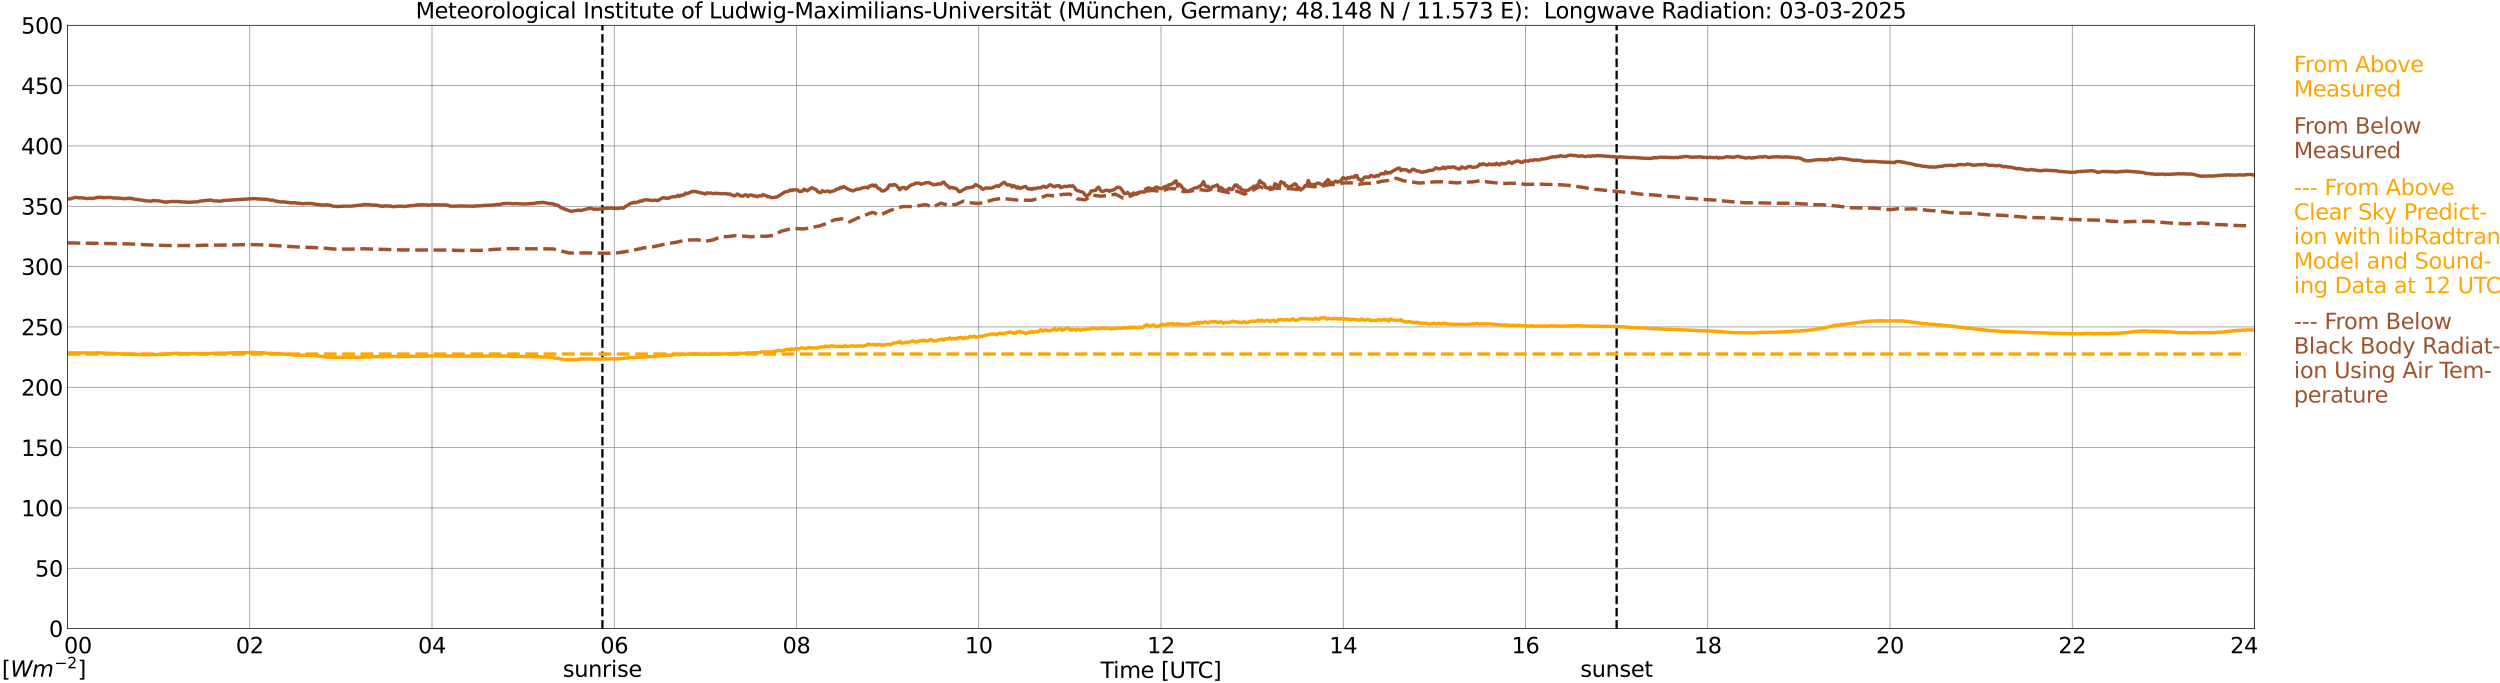 <?xml version="1.0" encoding="utf-8" standalone="no"?>
<!DOCTYPE svg PUBLIC "-//W3C//DTD SVG 1.1//EN"
  "http://www.w3.org/Graphics/SVG/1.1/DTD/svg11.dtd">
<svg xmlns:xlink="http://www.w3.org/1999/xlink" width="1085.4pt" height="296.64pt" viewBox="0 0 1085.4 296.64" xmlns="http://www.w3.org/2000/svg" version="1.1">
 <defs>
  <style type="text/css">*{stroke-linejoin: round; stroke-linecap: butt}</style>
 </defs>
 <g id="figure_1">
  <g id="patch_1">
   <path d="M 0 296.64 
L 1085.4 296.64 
L 1085.4 0 
L 0 0 
z
" style="fill: #ffffff"/>
  </g>
  <g id="axes_1">
   <g id="patch_2">
    <path d="M 29.306 272.909 
L 978.814 272.909 
L 978.814 10.976 
L 29.306 10.976 
z
" style="fill: #ffffff"/>
   </g>
   <g id="patch_3">
    <path d="M 978.814 272.909 
L 978.814 272.909 
L 978.814 10.976 
L 978.814 10.976 
z
" clip-path="url(#pcbbe902d47)" style="fill: #d3d3d3; opacity: 0.25; stroke: #d3d3d3; stroke-linejoin: miter"/>
   </g>
   <g id="matplotlib.axis_1">
    <g id="xtick_1">
     <g id="line2d_1">
      <path d="M 29.306 272.909 
L 29.306 10.976 
" clip-path="url(#pcbbe902d47)" style="fill: none; stroke: #808080; stroke-width: 0.3; stroke-linecap: square"/>
     </g>
     <g id="line2d_2"/>
     <g id="text_1">
      <!--    00 -->
      <g transform="translate(18.733 283.627) scale(0.095 -0.095)">
       <defs>
        <path id="DejaVuSans-20" transform="scale(0.016)"/>
        <path id="DejaVuSans-30" d="M 2034 4250 
Q 1547 4250 1301 3770 
Q 1056 3291 1056 2328 
Q 1056 1369 1301 889 
Q 1547 409 2034 409 
Q 2525 409 2770 889 
Q 3016 1369 3016 2328 
Q 3016 3291 2770 3770 
Q 2525 4250 2034 4250 
z
M 2034 4750 
Q 2819 4750 3233 4129 
Q 3647 3509 3647 2328 
Q 3647 1150 3233 529 
Q 2819 -91 2034 -91 
Q 1250 -91 836 529 
Q 422 1150 422 2328 
Q 422 3509 836 4129 
Q 1250 4750 2034 4750 
z
" transform="scale(0.016)"/>
       </defs>
       <use xlink:href="#DejaVuSans-20"/>
       <use xlink:href="#DejaVuSans-20" transform="translate(31.787 0)"/>
       <use xlink:href="#DejaVuSans-20" transform="translate(63.574 0)"/>
       <use xlink:href="#DejaVuSans-30" transform="translate(95.361 0)"/>
       <use xlink:href="#DejaVuSans-30" transform="translate(158.984 0)"/>
      </g>
     </g>
    </g>
    <g id="xtick_2">
     <g id="line2d_3">
      <path d="M 108.431 272.909 
L 108.431 10.976 
" clip-path="url(#pcbbe902d47)" style="fill: none; stroke: #808080; stroke-width: 0.3; stroke-linecap: square"/>
     </g>
     <g id="line2d_4"/>
     <g id="text_2">
      <!-- 02 -->
      <g transform="translate(102.387 283.627) scale(0.095 -0.095)">
       <defs>
        <path id="DejaVuSans-32" d="M 1228 531 
L 3431 531 
L 3431 0 
L 469 0 
L 469 531 
Q 828 903 1448 1529 
Q 2069 2156 2228 2338 
Q 2531 2678 2651 2914 
Q 2772 3150 2772 3378 
Q 2772 3750 2511 3984 
Q 2250 4219 1831 4219 
Q 1534 4219 1204 4116 
Q 875 4013 500 3803 
L 500 4441 
Q 881 4594 1212 4672 
Q 1544 4750 1819 4750 
Q 2544 4750 2975 4387 
Q 3406 4025 3406 3419 
Q 3406 3131 3298 2873 
Q 3191 2616 2906 2266 
Q 2828 2175 2409 1742 
Q 1991 1309 1228 531 
z
" transform="scale(0.016)"/>
       </defs>
       <use xlink:href="#DejaVuSans-30"/>
       <use xlink:href="#DejaVuSans-32" transform="translate(63.623 0)"/>
      </g>
     </g>
    </g>
    <g id="xtick_3">
     <g id="line2d_5">
      <path d="M 187.557 272.909 
L 187.557 10.976 
" clip-path="url(#pcbbe902d47)" style="fill: none; stroke: #808080; stroke-width: 0.3; stroke-linecap: square"/>
     </g>
     <g id="line2d_6"/>
     <g id="text_3">
      <!-- 04 -->
      <g transform="translate(181.513 283.627) scale(0.095 -0.095)">
       <defs>
        <path id="DejaVuSans-34" d="M 2419 4116 
L 825 1625 
L 2419 1625 
L 2419 4116 
z
M 2253 4666 
L 3047 4666 
L 3047 1625 
L 3713 1625 
L 3713 1100 
L 3047 1100 
L 3047 0 
L 2419 0 
L 2419 1100 
L 313 1100 
L 313 1709 
L 2253 4666 
z
" transform="scale(0.016)"/>
       </defs>
       <use xlink:href="#DejaVuSans-30"/>
       <use xlink:href="#DejaVuSans-34" transform="translate(63.623 0)"/>
      </g>
     </g>
    </g>
    <g id="xtick_4">
     <g id="line2d_7">
      <path d="M 266.683 272.909 
L 266.683 10.976 
" clip-path="url(#pcbbe902d47)" style="fill: none; stroke: #808080; stroke-width: 0.3; stroke-linecap: square"/>
     </g>
     <g id="line2d_8"/>
     <g id="text_4">
      <!-- 06 -->
      <g transform="translate(260.638 283.627) scale(0.095 -0.095)">
       <defs>
        <path id="DejaVuSans-36" d="M 2113 2584 
Q 1688 2584 1439 2293 
Q 1191 2003 1191 1497 
Q 1191 994 1439 701 
Q 1688 409 2113 409 
Q 2538 409 2786 701 
Q 3034 994 3034 1497 
Q 3034 2003 2786 2293 
Q 2538 2584 2113 2584 
z
M 3366 4563 
L 3366 3988 
Q 3128 4100 2886 4159 
Q 2644 4219 2406 4219 
Q 1781 4219 1451 3797 
Q 1122 3375 1075 2522 
Q 1259 2794 1537 2939 
Q 1816 3084 2150 3084 
Q 2853 3084 3261 2657 
Q 3669 2231 3669 1497 
Q 3669 778 3244 343 
Q 2819 -91 2113 -91 
Q 1303 -91 875 529 
Q 447 1150 447 2328 
Q 447 3434 972 4092 
Q 1497 4750 2381 4750 
Q 2619 4750 2861 4703 
Q 3103 4656 3366 4563 
z
" transform="scale(0.016)"/>
       </defs>
       <use xlink:href="#DejaVuSans-30"/>
       <use xlink:href="#DejaVuSans-36" transform="translate(63.623 0)"/>
      </g>
     </g>
    </g>
    <g id="xtick_5">
     <g id="line2d_9">
      <path d="M 345.808 272.909 
L 345.808 10.976 
" clip-path="url(#pcbbe902d47)" style="fill: none; stroke: #808080; stroke-width: 0.3; stroke-linecap: square"/>
     </g>
     <g id="line2d_10"/>
     <g id="text_5">
      <!-- 08 -->
      <g transform="translate(339.764 283.627) scale(0.095 -0.095)">
       <defs>
        <path id="DejaVuSans-38" d="M 2034 2216 
Q 1584 2216 1326 1975 
Q 1069 1734 1069 1313 
Q 1069 891 1326 650 
Q 1584 409 2034 409 
Q 2484 409 2743 651 
Q 3003 894 3003 1313 
Q 3003 1734 2745 1975 
Q 2488 2216 2034 2216 
z
M 1403 2484 
Q 997 2584 770 2862 
Q 544 3141 544 3541 
Q 544 4100 942 4425 
Q 1341 4750 2034 4750 
Q 2731 4750 3128 4425 
Q 3525 4100 3525 3541 
Q 3525 3141 3298 2862 
Q 3072 2584 2669 2484 
Q 3125 2378 3379 2068 
Q 3634 1759 3634 1313 
Q 3634 634 3220 271 
Q 2806 -91 2034 -91 
Q 1263 -91 848 271 
Q 434 634 434 1313 
Q 434 1759 690 2068 
Q 947 2378 1403 2484 
z
M 1172 3481 
Q 1172 3119 1398 2916 
Q 1625 2713 2034 2713 
Q 2441 2713 2670 2916 
Q 2900 3119 2900 3481 
Q 2900 3844 2670 4047 
Q 2441 4250 2034 4250 
Q 1625 4250 1398 4047 
Q 1172 3844 1172 3481 
z
" transform="scale(0.016)"/>
       </defs>
       <use xlink:href="#DejaVuSans-30"/>
       <use xlink:href="#DejaVuSans-38" transform="translate(63.623 0)"/>
      </g>
     </g>
    </g>
    <g id="xtick_6">
     <g id="line2d_11">
      <path d="M 424.934 272.909 
L 424.934 10.976 
" clip-path="url(#pcbbe902d47)" style="fill: none; stroke: #808080; stroke-width: 0.3; stroke-linecap: square"/>
     </g>
     <g id="line2d_12"/>
     <g id="text_6">
      <!-- 10 -->
      <g transform="translate(418.89 283.627) scale(0.095 -0.095)">
       <defs>
        <path id="DejaVuSans-31" d="M 794 531 
L 1825 531 
L 1825 4091 
L 703 3866 
L 703 4441 
L 1819 4666 
L 2450 4666 
L 2450 531 
L 3481 531 
L 3481 0 
L 794 0 
L 794 531 
z
" transform="scale(0.016)"/>
       </defs>
       <use xlink:href="#DejaVuSans-31"/>
       <use xlink:href="#DejaVuSans-30" transform="translate(63.623 0)"/>
      </g>
     </g>
    </g>
    <g id="xtick_7">
     <g id="line2d_13">
      <path d="M 504.06 272.909 
L 504.06 10.976 
" clip-path="url(#pcbbe902d47)" style="fill: none; stroke: #808080; stroke-width: 0.3; stroke-linecap: square"/>
     </g>
     <g id="line2d_14"/>
     <g id="text_7">
      <!-- 12 -->
      <g transform="translate(498.015 283.627) scale(0.095 -0.095)">
       <use xlink:href="#DejaVuSans-31"/>
       <use xlink:href="#DejaVuSans-32" transform="translate(63.623 0)"/>
      </g>
     </g>
    </g>
    <g id="xtick_8">
     <g id="line2d_15">
      <path d="M 583.185 272.909 
L 583.185 10.976 
" clip-path="url(#pcbbe902d47)" style="fill: none; stroke: #808080; stroke-width: 0.3; stroke-linecap: square"/>
     </g>
     <g id="line2d_16"/>
     <g id="text_8">
      <!-- 14 -->
      <g transform="translate(577.141 283.627) scale(0.095 -0.095)">
       <use xlink:href="#DejaVuSans-31"/>
       <use xlink:href="#DejaVuSans-34" transform="translate(63.623 0)"/>
      </g>
     </g>
    </g>
    <g id="xtick_9">
     <g id="line2d_17">
      <path d="M 662.311 272.909 
L 662.311 10.976 
" clip-path="url(#pcbbe902d47)" style="fill: none; stroke: #808080; stroke-width: 0.3; stroke-linecap: square"/>
     </g>
     <g id="line2d_18"/>
     <g id="text_9">
      <!-- 16 -->
      <g transform="translate(656.267 283.627) scale(0.095 -0.095)">
       <use xlink:href="#DejaVuSans-31"/>
       <use xlink:href="#DejaVuSans-36" transform="translate(63.623 0)"/>
      </g>
     </g>
    </g>
    <g id="xtick_10">
     <g id="line2d_19">
      <path d="M 741.437 272.909 
L 741.437 10.976 
" clip-path="url(#pcbbe902d47)" style="fill: none; stroke: #808080; stroke-width: 0.3; stroke-linecap: square"/>
     </g>
     <g id="line2d_20"/>
     <g id="text_10">
      <!-- 18 -->
      <g transform="translate(735.392 283.627) scale(0.095 -0.095)">
       <use xlink:href="#DejaVuSans-31"/>
       <use xlink:href="#DejaVuSans-38" transform="translate(63.623 0)"/>
      </g>
     </g>
    </g>
    <g id="xtick_11">
     <g id="line2d_21">
      <path d="M 820.562 272.909 
L 820.562 10.976 
" clip-path="url(#pcbbe902d47)" style="fill: none; stroke: #808080; stroke-width: 0.3; stroke-linecap: square"/>
     </g>
     <g id="line2d_22"/>
     <g id="text_11">
      <!-- 20 -->
      <g transform="translate(814.518 283.627) scale(0.095 -0.095)">
       <use xlink:href="#DejaVuSans-32"/>
       <use xlink:href="#DejaVuSans-30" transform="translate(63.623 0)"/>
      </g>
     </g>
    </g>
    <g id="xtick_12">
     <g id="line2d_23">
      <path d="M 899.688 272.909 
L 899.688 10.976 
" clip-path="url(#pcbbe902d47)" style="fill: none; stroke: #808080; stroke-width: 0.3; stroke-linecap: square"/>
     </g>
     <g id="line2d_24"/>
     <g id="text_12">
      <!-- 22 -->
      <g transform="translate(893.644 283.627) scale(0.095 -0.095)">
       <use xlink:href="#DejaVuSans-32"/>
       <use xlink:href="#DejaVuSans-32" transform="translate(63.623 0)"/>
      </g>
     </g>
    </g>
    <g id="xtick_13">
     <g id="line2d_25">
      <path d="M 978.814 272.909 
L 978.814 10.976 
" clip-path="url(#pcbbe902d47)" style="fill: none; stroke: #808080; stroke-width: 0.3; stroke-linecap: square"/>
     </g>
     <g id="line2d_26"/>
     <g id="text_13">
      <!-- 24    -->
      <g transform="translate(968.241 283.627) scale(0.095 -0.095)">
       <use xlink:href="#DejaVuSans-32"/>
       <use xlink:href="#DejaVuSans-34" transform="translate(63.623 0)"/>
       <use xlink:href="#DejaVuSans-20" transform="translate(127.246 0)"/>
       <use xlink:href="#DejaVuSans-20" transform="translate(159.033 0)"/>
       <use xlink:href="#DejaVuSans-20" transform="translate(190.82 0)"/>
      </g>
     </g>
    </g>
    <g id="text_14">
     <!-- Time [UTC] -->
     <g transform="translate(477.806 294.322) scale(0.095 -0.095)">
      <defs>
       <path id="DejaVuSans-54" d="M -19 4666 
L 3928 4666 
L 3928 4134 
L 2272 4134 
L 2272 0 
L 1638 0 
L 1638 4134 
L -19 4134 
L -19 4666 
z
" transform="scale(0.016)"/>
       <path id="DejaVuSans-69" d="M 603 3500 
L 1178 3500 
L 1178 0 
L 603 0 
L 603 3500 
z
M 603 4863 
L 1178 4863 
L 1178 4134 
L 603 4134 
L 603 4863 
z
" transform="scale(0.016)"/>
       <path id="DejaVuSans-6d" d="M 3328 2828 
Q 3544 3216 3844 3400 
Q 4144 3584 4550 3584 
Q 5097 3584 5394 3201 
Q 5691 2819 5691 2113 
L 5691 0 
L 5113 0 
L 5113 2094 
Q 5113 2597 4934 2840 
Q 4756 3084 4391 3084 
Q 3944 3084 3684 2787 
Q 3425 2491 3425 1978 
L 3425 0 
L 2847 0 
L 2847 2094 
Q 2847 2600 2669 2842 
Q 2491 3084 2119 3084 
Q 1678 3084 1418 2786 
Q 1159 2488 1159 1978 
L 1159 0 
L 581 0 
L 581 3500 
L 1159 3500 
L 1159 2956 
Q 1356 3278 1631 3431 
Q 1906 3584 2284 3584 
Q 2666 3584 2933 3390 
Q 3200 3197 3328 2828 
z
" transform="scale(0.016)"/>
       <path id="DejaVuSans-65" d="M 3597 1894 
L 3597 1613 
L 953 1613 
Q 991 1019 1311 708 
Q 1631 397 2203 397 
Q 2534 397 2845 478 
Q 3156 559 3463 722 
L 3463 178 
Q 3153 47 2828 -22 
Q 2503 -91 2169 -91 
Q 1331 -91 842 396 
Q 353 884 353 1716 
Q 353 2575 817 3079 
Q 1281 3584 2069 3584 
Q 2775 3584 3186 3129 
Q 3597 2675 3597 1894 
z
M 3022 2063 
Q 3016 2534 2758 2815 
Q 2500 3097 2075 3097 
Q 1594 3097 1305 2825 
Q 1016 2553 972 2059 
L 3022 2063 
z
" transform="scale(0.016)"/>
       <path id="DejaVuSans-5b" d="M 550 4863 
L 1875 4863 
L 1875 4416 
L 1125 4416 
L 1125 -397 
L 1875 -397 
L 1875 -844 
L 550 -844 
L 550 4863 
z
" transform="scale(0.016)"/>
       <path id="DejaVuSans-55" d="M 556 4666 
L 1191 4666 
L 1191 1831 
Q 1191 1081 1462 751 
Q 1734 422 2344 422 
Q 2950 422 3222 751 
Q 3494 1081 3494 1831 
L 3494 4666 
L 4128 4666 
L 4128 1753 
Q 4128 841 3676 375 
Q 3225 -91 2344 -91 
Q 1459 -91 1007 375 
Q 556 841 556 1753 
L 556 4666 
z
" transform="scale(0.016)"/>
       <path id="DejaVuSans-43" d="M 4122 4306 
L 4122 3641 
Q 3803 3938 3442 4084 
Q 3081 4231 2675 4231 
Q 1875 4231 1450 3742 
Q 1025 3253 1025 2328 
Q 1025 1406 1450 917 
Q 1875 428 2675 428 
Q 3081 428 3442 575 
Q 3803 722 4122 1019 
L 4122 359 
Q 3791 134 3420 21 
Q 3050 -91 2638 -91 
Q 1578 -91 968 557 
Q 359 1206 359 2328 
Q 359 3453 968 4101 
Q 1578 4750 2638 4750 
Q 3056 4750 3426 4639 
Q 3797 4528 4122 4306 
z
" transform="scale(0.016)"/>
       <path id="DejaVuSans-5d" d="M 1947 4863 
L 1947 -844 
L 622 -844 
L 622 -397 
L 1369 -397 
L 1369 4416 
L 622 4416 
L 622 4863 
L 1947 4863 
z
" transform="scale(0.016)"/>
      </defs>
      <use xlink:href="#DejaVuSans-54"/>
      <use xlink:href="#DejaVuSans-69" transform="translate(57.959 0)"/>
      <use xlink:href="#DejaVuSans-6d" transform="translate(85.742 0)"/>
      <use xlink:href="#DejaVuSans-65" transform="translate(183.154 0)"/>
      <use xlink:href="#DejaVuSans-20" transform="translate(244.678 0)"/>
      <use xlink:href="#DejaVuSans-5b" transform="translate(276.465 0)"/>
      <use xlink:href="#DejaVuSans-55" transform="translate(315.479 0)"/>
      <use xlink:href="#DejaVuSans-54" transform="translate(388.672 0)"/>
      <use xlink:href="#DejaVuSans-43" transform="translate(443.881 0)"/>
      <use xlink:href="#DejaVuSans-5d" transform="translate(513.705 0)"/>
     </g>
    </g>
   </g>
   <g id="matplotlib.axis_2">
    <g id="ytick_1">
     <g id="line2d_27">
      <path d="M 29.306 272.909 
L 978.814 272.909 
" clip-path="url(#pcbbe902d47)" style="fill: none; stroke: #808080; stroke-width: 0.3; stroke-linecap: square"/>
     </g>
     <g id="line2d_28"/>
     <g id="text_15">
      <!-- 0 -->
      <g transform="translate(21.261 276.518) scale(0.095 -0.095)">
       <use xlink:href="#DejaVuSans-30"/>
      </g>
     </g>
    </g>
    <g id="ytick_2">
     <g id="line2d_29">
      <path d="M 29.306 246.715 
L 978.814 246.715 
" clip-path="url(#pcbbe902d47)" style="fill: none; stroke: #808080; stroke-width: 0.3; stroke-linecap: square"/>
     </g>
     <g id="line2d_30"/>
     <g id="text_16">
      <!-- 50 -->
      <g transform="translate(15.217 250.325) scale(0.095 -0.095)">
       <defs>
        <path id="DejaVuSans-35" d="M 691 4666 
L 3169 4666 
L 3169 4134 
L 1269 4134 
L 1269 2991 
Q 1406 3038 1543 3061 
Q 1681 3084 1819 3084 
Q 2600 3084 3056 2656 
Q 3513 2228 3513 1497 
Q 3513 744 3044 326 
Q 2575 -91 1722 -91 
Q 1428 -91 1123 -41 
Q 819 9 494 109 
L 494 744 
Q 775 591 1075 516 
Q 1375 441 1709 441 
Q 2250 441 2565 725 
Q 2881 1009 2881 1497 
Q 2881 1984 2565 2268 
Q 2250 2553 1709 2553 
Q 1456 2553 1204 2497 
Q 953 2441 691 2322 
L 691 4666 
z
" transform="scale(0.016)"/>
       </defs>
       <use xlink:href="#DejaVuSans-35"/>
       <use xlink:href="#DejaVuSans-30" transform="translate(63.623 0)"/>
      </g>
     </g>
    </g>
    <g id="ytick_3">
     <g id="line2d_31">
      <path d="M 29.306 220.522 
L 978.814 220.522 
" clip-path="url(#pcbbe902d47)" style="fill: none; stroke: #808080; stroke-width: 0.3; stroke-linecap: square"/>
     </g>
     <g id="line2d_32"/>
     <g id="text_17">
      <!-- 100 -->
      <g transform="translate(9.173 224.131) scale(0.095 -0.095)">
       <use xlink:href="#DejaVuSans-31"/>
       <use xlink:href="#DejaVuSans-30" transform="translate(63.623 0)"/>
       <use xlink:href="#DejaVuSans-30" transform="translate(127.246 0)"/>
      </g>
     </g>
    </g>
    <g id="ytick_4">
     <g id="line2d_33">
      <path d="M 29.306 194.329 
L 978.814 194.329 
" clip-path="url(#pcbbe902d47)" style="fill: none; stroke: #808080; stroke-width: 0.3; stroke-linecap: square"/>
     </g>
     <g id="line2d_34"/>
     <g id="text_18">
      <!-- 150 -->
      <g transform="translate(9.173 197.938) scale(0.095 -0.095)">
       <use xlink:href="#DejaVuSans-31"/>
       <use xlink:href="#DejaVuSans-35" transform="translate(63.623 0)"/>
       <use xlink:href="#DejaVuSans-30" transform="translate(127.246 0)"/>
      </g>
     </g>
    </g>
    <g id="ytick_5">
     <g id="line2d_35">
      <path d="M 29.306 168.136 
L 978.814 168.136 
" clip-path="url(#pcbbe902d47)" style="fill: none; stroke: #808080; stroke-width: 0.3; stroke-linecap: square"/>
     </g>
     <g id="line2d_36"/>
     <g id="text_19">
      <!-- 200 -->
      <g transform="translate(9.173 171.745) scale(0.095 -0.095)">
       <use xlink:href="#DejaVuSans-32"/>
       <use xlink:href="#DejaVuSans-30" transform="translate(63.623 0)"/>
       <use xlink:href="#DejaVuSans-30" transform="translate(127.246 0)"/>
      </g>
     </g>
    </g>
    <g id="ytick_6">
     <g id="line2d_37">
      <path d="M 29.306 141.942 
L 978.814 141.942 
" clip-path="url(#pcbbe902d47)" style="fill: none; stroke: #808080; stroke-width: 0.3; stroke-linecap: square"/>
     </g>
     <g id="line2d_38"/>
     <g id="text_20">
      <!-- 250 -->
      <g transform="translate(9.173 145.551) scale(0.095 -0.095)">
       <use xlink:href="#DejaVuSans-32"/>
       <use xlink:href="#DejaVuSans-35" transform="translate(63.623 0)"/>
       <use xlink:href="#DejaVuSans-30" transform="translate(127.246 0)"/>
      </g>
     </g>
    </g>
    <g id="ytick_7">
     <g id="line2d_39">
      <path d="M 29.306 115.749 
L 978.814 115.749 
" clip-path="url(#pcbbe902d47)" style="fill: none; stroke: #808080; stroke-width: 0.3; stroke-linecap: square"/>
     </g>
     <g id="line2d_40"/>
     <g id="text_21">
      <!-- 300 -->
      <g transform="translate(9.173 119.358) scale(0.095 -0.095)">
       <defs>
        <path id="DejaVuSans-33" d="M 2597 2516 
Q 3050 2419 3304 2112 
Q 3559 1806 3559 1356 
Q 3559 666 3084 287 
Q 2609 -91 1734 -91 
Q 1441 -91 1130 -33 
Q 819 25 488 141 
L 488 750 
Q 750 597 1062 519 
Q 1375 441 1716 441 
Q 2309 441 2620 675 
Q 2931 909 2931 1356 
Q 2931 1769 2642 2001 
Q 2353 2234 1838 2234 
L 1294 2234 
L 1294 2753 
L 1863 2753 
Q 2328 2753 2575 2939 
Q 2822 3125 2822 3475 
Q 2822 3834 2567 4026 
Q 2313 4219 1838 4219 
Q 1578 4219 1281 4162 
Q 984 4106 628 3988 
L 628 4550 
Q 988 4650 1302 4700 
Q 1616 4750 1894 4750 
Q 2613 4750 3031 4423 
Q 3450 4097 3450 3541 
Q 3450 3153 3228 2886 
Q 3006 2619 2597 2516 
z
" transform="scale(0.016)"/>
       </defs>
       <use xlink:href="#DejaVuSans-33"/>
       <use xlink:href="#DejaVuSans-30" transform="translate(63.623 0)"/>
       <use xlink:href="#DejaVuSans-30" transform="translate(127.246 0)"/>
      </g>
     </g>
    </g>
    <g id="ytick_8">
     <g id="line2d_41">
      <path d="M 29.306 89.556 
L 978.814 89.556 
" clip-path="url(#pcbbe902d47)" style="fill: none; stroke: #808080; stroke-width: 0.3; stroke-linecap: square"/>
     </g>
     <g id="line2d_42"/>
     <g id="text_22">
      <!-- 350 -->
      <g transform="translate(9.173 93.165) scale(0.095 -0.095)">
       <use xlink:href="#DejaVuSans-33"/>
       <use xlink:href="#DejaVuSans-35" transform="translate(63.623 0)"/>
       <use xlink:href="#DejaVuSans-30" transform="translate(127.246 0)"/>
      </g>
     </g>
    </g>
    <g id="ytick_9">
     <g id="line2d_43">
      <path d="M 29.306 63.362 
L 978.814 63.362 
" clip-path="url(#pcbbe902d47)" style="fill: none; stroke: #808080; stroke-width: 0.3; stroke-linecap: square"/>
     </g>
     <g id="line2d_44"/>
     <g id="text_23">
      <!-- 400 -->
      <g transform="translate(9.173 66.972) scale(0.095 -0.095)">
       <use xlink:href="#DejaVuSans-34"/>
       <use xlink:href="#DejaVuSans-30" transform="translate(63.623 0)"/>
       <use xlink:href="#DejaVuSans-30" transform="translate(127.246 0)"/>
      </g>
     </g>
    </g>
    <g id="ytick_10">
     <g id="line2d_45">
      <path d="M 29.306 37.169 
L 978.814 37.169 
" clip-path="url(#pcbbe902d47)" style="fill: none; stroke: #808080; stroke-width: 0.3; stroke-linecap: square"/>
     </g>
     <g id="line2d_46"/>
     <g id="text_24">
      <!-- 450 -->
      <g transform="translate(9.173 40.778) scale(0.095 -0.095)">
       <use xlink:href="#DejaVuSans-34"/>
       <use xlink:href="#DejaVuSans-35" transform="translate(63.623 0)"/>
       <use xlink:href="#DejaVuSans-30" transform="translate(127.246 0)"/>
      </g>
     </g>
    </g>
    <g id="ytick_11">
     <g id="line2d_47">
      <path d="M 29.306 10.976 
L 978.814 10.976 
" clip-path="url(#pcbbe902d47)" style="fill: none; stroke: #808080; stroke-width: 0.3; stroke-linecap: square"/>
     </g>
     <g id="line2d_48"/>
     <g id="text_25">
      <!-- 500 -->
      <g transform="translate(9.173 14.585) scale(0.095 -0.095)">
       <use xlink:href="#DejaVuSans-35"/>
       <use xlink:href="#DejaVuSans-30" transform="translate(63.623 0)"/>
       <use xlink:href="#DejaVuSans-30" transform="translate(127.246 0)"/>
      </g>
     </g>
    </g>
   </g>
   <g id="line2d_49">
    <path d="M 261.54 272.909 
L 261.54 10.976 
" clip-path="url(#pcbbe902d47)" style="fill: none; stroke-dasharray: 3.7,1.6; stroke-dashoffset: 0; stroke: #000000"/>
   </g>
   <g id="line2d_50">
    <path d="M 701.874 272.909 
L 701.874 10.976 
" clip-path="url(#pcbbe902d47)" style="fill: none; stroke-dasharray: 3.7,1.6; stroke-dashoffset: 0; stroke: #000000"/>
   </g>
   <g id="line2d_51">
    <path d="M 29.306 153.289 
L 30.625 153.2 
L 39.856 153.279 
L 41.834 153.184 
L 49.087 153.441 
L 53.703 153.745 
L 55.022 153.74 
L 57 153.881 
L 58.978 153.818 
L 59.637 153.939 
L 60.297 153.892 
L 61.615 153.97 
L 64.253 153.981 
L 65.572 153.954 
L 66.231 153.907 
L 67.55 153.965 
L 69.528 153.923 
L 71.506 153.824 
L 72.166 153.651 
L 73.484 153.63 
L 74.803 153.462 
L 76.781 153.467 
L 77.441 153.331 
L 78.1 153.499 
L 79.419 153.53 
L 82.716 153.535 
L 83.375 153.598 
L 84.694 153.504 
L 86.672 153.535 
L 87.331 153.478 
L 87.991 153.614 
L 88.65 153.53 
L 90.628 153.514 
L 95.903 153.273 
L 97.222 153.347 
L 102.497 153.132 
L 108.431 153.059 
L 109.75 153.017 
L 111.728 153.116 
L 113.047 153.048 
L 115.025 153.205 
L 115.685 153.389 
L 117.663 153.368 
L 118.322 153.504 
L 120.96 153.488 
L 128.872 154.206 
L 130.191 154.164 
L 136.785 154.374 
L 141.4 154.96 
L 146.016 155.18 
L 147.335 155.17 
L 150.632 155.112 
L 151.951 155.207 
L 153.929 155.07 
L 155.247 155.17 
L 159.204 154.95 
L 160.523 154.997 
L 161.841 154.897 
L 180.963 154.662 
L 182.941 154.583 
L 183.601 154.698 
L 184.92 154.588 
L 186.238 154.599 
L 186.898 154.51 
L 188.216 154.531 
L 190.195 154.541 
L 190.854 154.615 
L 192.173 154.594 
L 194.151 154.604 
L 198.107 154.567 
L 200.085 154.609 
L 202.063 154.625 
L 203.382 154.63 
L 219.867 154.588 
L 223.164 154.719 
L 225.801 154.725 
L 229.098 154.845 
L 229.757 154.714 
L 235.692 155.034 
L 237.011 154.934 
L 239.648 155.175 
L 240.967 155.489 
L 241.626 155.526 
L 243.604 155.872 
L 244.264 155.94 
L 245.583 156.207 
L 246.901 156.176 
L 247.561 156.223 
L 248.22 156.129 
L 248.88 156.275 
L 251.517 155.961 
L 252.176 155.788 
L 260.089 155.903 
L 260.748 155.982 
L 261.408 155.799 
L 262.726 155.783 
L 263.386 155.861 
L 265.364 155.788 
L 268.661 155.757 
L 270.639 155.558 
L 271.958 155.479 
L 274.595 155.17 
L 275.255 155.296 
L 275.914 155.112 
L 276.573 155.175 
L 279.211 155.028 
L 280.53 154.981 
L 281.189 154.876 
L 282.508 154.84 
L 283.827 154.777 
L 284.486 154.829 
L 285.145 154.557 
L 286.464 154.473 
L 287.124 154.389 
L 287.783 154.468 
L 288.442 154.379 
L 289.102 154.159 
L 289.761 154.243 
L 290.42 154.159 
L 291.08 154.285 
L 291.739 154.08 
L 292.399 154.148 
L 293.058 153.934 
L 293.717 153.865 
L 294.377 154.065 
L 295.036 153.892 
L 295.696 153.939 
L 297.014 153.698 
L 297.674 153.918 
L 298.333 153.672 
L 298.992 153.797 
L 299.652 153.567 
L 300.311 153.719 
L 300.971 153.745 
L 301.63 153.635 
L 302.289 153.729 
L 303.608 153.74 
L 305.586 153.797 
L 306.246 153.583 
L 306.905 153.881 
L 307.564 153.729 
L 308.224 153.855 
L 309.543 153.609 
L 311.521 153.729 
L 315.477 153.619 
L 316.136 153.535 
L 316.796 153.682 
L 319.433 153.41 
L 320.093 153.672 
L 320.752 153.294 
L 321.411 153.436 
L 324.049 153.363 
L 324.708 153.143 
L 325.368 153.321 
L 326.686 153.158 
L 329.983 153.038 
L 330.643 152.681 
L 331.302 152.86 
L 332.621 152.875 
L 333.28 152.792 
L 334.599 152.823 
L 335.258 152.812 
L 337.236 152.315 
L 337.896 152.079 
L 339.215 152.367 
L 339.874 152.257 
L 340.533 151.969 
L 341.193 151.88 
L 341.852 151.649 
L 343.171 151.765 
L 343.83 151.356 
L 344.49 151.67 
L 345.149 151.45 
L 346.468 151.466 
L 347.127 151.377 
L 347.787 151.047 
L 348.446 151.068 
L 349.765 151.398 
L 351.083 150.858 
L 351.743 151.021 
L 355.04 151.047 
L 356.359 150.565 
L 357.677 150.686 
L 358.337 150.246 
L 359.655 150.486 
L 360.974 150.083 
L 361.634 150.303 
L 362.293 150.282 
L 362.952 150.455 
L 364.271 150.345 
L 365.59 150.486 
L 366.249 150.45 
L 366.909 150.083 
L 367.568 150.371 
L 368.227 150.502 
L 368.887 150.246 
L 369.546 150.277 
L 370.206 150.125 
L 370.865 150.293 
L 374.162 150.193 
L 374.821 150.287 
L 375.481 150.115 
L 376.14 149.8 
L 376.799 149.36 
L 378.118 149.622 
L 379.437 149.559 
L 380.096 149.737 
L 380.756 149.685 
L 381.415 149.481 
L 382.074 149.591 
L 382.734 149.91 
L 383.393 149.716 
L 384.053 149.858 
L 384.712 149.533 
L 386.031 149.486 
L 386.69 149.716 
L 387.349 149.203 
L 388.009 148.873 
L 388.668 148.925 
L 389.328 148.753 
L 389.987 148.7 
L 390.646 148.213 
L 391.306 148.946 
L 392.624 148.894 
L 393.284 148.553 
L 393.943 148.737 
L 395.262 148.365 
L 395.921 148.024 
L 396.581 148.092 
L 397.24 148.438 
L 397.899 148.464 
L 399.218 147.977 
L 399.878 147.815 
L 400.537 147.93 
L 401.196 147.647 
L 401.856 147.988 
L 402.515 148.04 
L 403.175 147.878 
L 403.834 147.453 
L 404.493 147.49 
L 405.153 148.056 
L 406.471 147.988 
L 407.79 147.459 
L 408.45 147.459 
L 409.109 147.149 
L 409.768 147.658 
L 410.428 147.118 
L 411.087 147.202 
L 412.406 146.678 
L 413.065 147.17 
L 413.725 146.877 
L 414.384 147.155 
L 415.043 146.893 
L 415.703 146.846 
L 416.362 146.573 
L 417.681 146.578 
L 418.34 146.998 
L 419 146.395 
L 419.659 146.804 
L 420.318 146.636 
L 420.978 146.107 
L 421.637 146.332 
L 422.956 145.939 
L 423.615 146.447 
L 425.593 146.018 
L 426.912 145.95 
L 427.572 145.552 
L 428.231 145.615 
L 428.89 145.342 
L 430.209 145.064 
L 431.528 145.017 
L 432.187 145.117 
L 432.847 145.368 
L 433.506 144.724 
L 434.165 144.797 
L 434.825 144.724 
L 435.484 144.928 
L 438.122 144.216 
L 438.781 144.263 
L 440.759 144.797 
L 441.419 144.106 
L 442.078 144.174 
L 442.737 143.828 
L 443.397 144.31 
L 444.056 144.279 
L 444.716 144.488 
L 445.375 144.818 
L 446.034 144.651 
L 446.694 144.169 
L 447.353 144.336 
L 448.012 143.886 
L 448.672 144.305 
L 449.331 144.069 
L 450.65 143.996 
L 451.969 143.158 
L 452.628 143.755 
L 453.287 143.54 
L 453.947 143.2 
L 454.606 143.493 
L 455.925 143.556 
L 457.244 143.158 
L 457.903 142.618 
L 458.563 143.393 
L 459.222 143.215 
L 460.541 142.623 
L 461.2 143.456 
L 463.178 142.398 
L 463.838 142.44 
L 464.497 143 
L 465.156 143.383 
L 465.816 142.953 
L 466.475 143.11 
L 467.134 143.393 
L 467.794 142.854 
L 469.113 143.404 
L 469.772 143 
L 471.091 143.11 
L 471.75 142.78 
L 472.409 142.901 
L 473.728 142.817 
L 474.388 142.351 
L 475.047 142.597 
L 477.025 142.744 
L 477.685 142.393 
L 478.344 142.524 
L 479.003 142.45 
L 479.663 142.718 
L 480.322 142.278 
L 480.981 142.608 
L 481.641 142.55 
L 482.3 142.801 
L 484.938 142.487 
L 485.597 142.414 
L 486.916 142.555 
L 487.575 142.477 
L 488.235 142.157 
L 488.894 142.524 
L 489.553 142.388 
L 490.213 142.005 
L 490.872 142.377 
L 491.532 141.963 
L 492.191 142.278 
L 492.85 142.115 
L 494.169 142.335 
L 494.828 141.995 
L 495.488 142.257 
L 496.147 142.173 
L 496.807 141.539 
L 498.125 140.978 
L 498.785 141.549 
L 499.444 141.633 
L 500.103 141.282 
L 500.763 141.067 
L 502.082 141.806 
L 503.4 141.455 
L 504.06 141.005 
L 504.719 140.784 
L 505.379 141.099 
L 506.038 141.025 
L 506.697 140.58 
L 507.357 140.842 
L 508.016 140.465 
L 508.675 140.774 
L 509.335 140.449 
L 509.994 141.036 
L 510.654 140.874 
L 511.313 140.502 
L 511.972 140.915 
L 512.632 140.727 
L 513.95 140.931 
L 514.61 140.774 
L 515.269 141.041 
L 515.929 140.732 
L 516.588 140.832 
L 517.907 140.355 
L 519.226 140.454 
L 519.885 139.957 
L 520.544 140.449 
L 521.204 139.978 
L 521.863 140.156 
L 522.522 140.103 
L 523.182 139.705 
L 524.501 140.24 
L 525.16 139.81 
L 527.797 139.58 
L 528.457 140.004 
L 529.116 139.983 
L 529.776 139.695 
L 530.435 139.779 
L 531.094 140.371 
L 531.754 140.056 
L 533.073 139.967 
L 533.732 140.03 
L 535.051 139.464 
L 535.71 139.637 
L 537.029 139.763 
L 539.007 140.077 
L 539.666 139.81 
L 540.326 139.69 
L 540.985 140.098 
L 542.304 139.794 
L 542.963 139.48 
L 544.282 139.485 
L 544.941 139.464 
L 545.601 139.312 
L 546.26 139.03 
L 546.919 139.417 
L 547.579 138.993 
L 548.238 139.318 
L 548.898 139.443 
L 550.216 139.03 
L 551.535 139.616 
L 552.195 139.119 
L 552.854 138.967 
L 553.513 139.527 
L 554.173 139.574 
L 554.832 138.888 
L 556.81 138.72 
L 557.47 138.951 
L 558.129 138.909 
L 558.788 138.72 
L 559.448 138.961 
L 560.107 139.03 
L 560.766 138.584 
L 561.426 138.427 
L 562.085 138.961 
L 562.745 139.092 
L 563.404 138.993 
L 564.723 138.333 
L 565.382 138.401 
L 566.042 138.254 
L 566.701 138.427 
L 569.338 138.506 
L 569.998 138.6 
L 570.657 138.469 
L 571.317 138.108 
L 571.976 138.6 
L 572.635 138.616 
L 573.295 138.008 
L 573.954 138.118 
L 574.613 137.861 
L 575.273 137.982 
L 575.932 138.569 
L 576.592 138.212 
L 578.57 138.474 
L 579.229 138.118 
L 579.889 138.459 
L 580.548 138.333 
L 581.207 138.553 
L 581.867 138.38 
L 582.526 138.343 
L 583.185 138.652 
L 584.504 138.312 
L 585.164 138.778 
L 585.823 138.548 
L 586.482 138.81 
L 587.142 138.563 
L 590.439 139.009 
L 591.098 138.485 
L 592.417 138.993 
L 593.076 138.961 
L 593.736 138.6 
L 594.395 138.768 
L 595.054 139.161 
L 597.032 139.113 
L 597.692 139.155 
L 598.351 138.789 
L 599.011 138.977 
L 600.329 138.904 
L 600.989 138.563 
L 601.648 139.056 
L 602.307 138.789 
L 602.967 139.339 
L 603.626 138.527 
L 605.604 139.108 
L 606.264 139.003 
L 607.582 139.061 
L 608.242 138.783 
L 608.901 139.464 
L 609.561 139.532 
L 610.22 139.768 
L 610.879 139.868 
L 611.539 139.611 
L 612.198 139.616 
L 612.858 139.889 
L 614.176 140.009 
L 615.495 139.915 
L 616.154 140.282 
L 617.473 140.282 
L 618.133 140.502 
L 618.792 140.339 
L 619.451 140.428 
L 620.111 140.669 
L 621.429 140.638 
L 622.748 140.323 
L 623.408 140.664 
L 624.726 140.392 
L 625.386 140.601 
L 626.045 140.654 
L 626.705 140.339 
L 627.364 140.371 
L 628.683 140.69 
L 629.342 140.674 
L 630.001 140.847 
L 631.32 140.711 
L 631.98 140.936 
L 633.298 140.706 
L 634.617 140.884 
L 635.276 140.764 
L 635.936 140.905 
L 636.595 140.758 
L 637.255 140.868 
L 637.914 140.654 
L 638.573 140.926 
L 639.233 140.465 
L 639.892 140.669 
L 640.552 140.622 
L 641.211 140.376 
L 642.53 140.758 
L 643.189 140.612 
L 647.805 140.664 
L 648.464 140.868 
L 651.102 141.015 
L 652.42 141.219 
L 653.08 141.041 
L 655.717 141.282 
L 656.377 141.209 
L 658.355 141.308 
L 659.014 141.329 
L 659.674 141.235 
L 660.992 141.387 
L 664.289 141.596 
L 664.949 141.387 
L 666.267 141.67 
L 668.246 141.539 
L 668.905 141.539 
L 669.564 141.691 
L 670.224 141.418 
L 670.883 141.596 
L 672.202 141.591 
L 673.521 141.424 
L 674.18 141.528 
L 674.839 141.466 
L 676.158 141.617 
L 676.817 141.486 
L 678.136 141.659 
L 679.455 141.534 
L 682.092 141.534 
L 682.752 141.424 
L 683.411 141.539 
L 684.071 141.392 
L 690.005 141.612 
L 693.961 141.633 
L 695.28 141.68 
L 695.939 141.748 
L 697.258 141.654 
L 705.83 141.953 
L 706.49 142.136 
L 707.149 142.057 
L 708.468 142.272 
L 709.786 142.225 
L 711.105 142.377 
L 712.424 142.309 
L 713.743 142.435 
L 720.996 142.807 
L 722.315 142.885 
L 744.734 143.823 
L 745.393 143.959 
L 746.712 143.896 
L 748.031 144.122 
L 751.327 144.305 
L 753.306 144.436 
L 761.878 144.546 
L 763.196 144.336 
L 763.856 144.425 
L 765.174 144.232 
L 766.493 144.321 
L 768.471 144.237 
L 771.109 144.242 
L 772.428 144.101 
L 773.087 144.179 
L 773.746 144.064 
L 775.065 144.017 
L 776.384 143.891 
L 777.043 143.943 
L 779.681 143.687 
L 781 143.75 
L 782.318 143.587 
L 783.637 143.535 
L 787.593 143.079 
L 790.89 142.503 
L 792.868 142.257 
L 793.528 141.984 
L 795.506 141.576 
L 796.165 141.34 
L 798.803 141.109 
L 799.462 140.842 
L 800.122 140.91 
L 811.331 139.438 
L 811.99 139.517 
L 812.65 139.36 
L 813.309 139.391 
L 813.969 139.297 
L 815.287 139.375 
L 815.947 139.197 
L 816.606 139.297 
L 817.265 139.244 
L 817.925 139.349 
L 823.2 139.318 
L 826.497 139.344 
L 827.156 139.548 
L 827.816 139.522 
L 831.112 139.999 
L 831.772 140.014 
L 832.431 140.213 
L 833.091 140.187 
L 833.75 140.365 
L 834.409 140.386 
L 835.069 140.523 
L 837.047 140.622 
L 838.366 140.816 
L 839.684 140.821 
L 841.663 141.151 
L 842.322 140.994 
L 843.641 141.23 
L 849.575 141.843 
L 850.235 142.005 
L 852.872 142.23 
L 854.191 142.555 
L 855.51 142.44 
L 858.147 142.922 
L 859.466 142.927 
L 860.125 143.131 
L 860.785 143.121 
L 862.103 143.357 
L 866.06 143.624 
L 868.038 143.844 
L 882.544 144.425 
L 901.666 144.949 
L 902.326 144.844 
L 903.644 144.949 
L 904.304 144.865 
L 904.963 144.934 
L 905.622 144.782 
L 909.579 144.918 
L 910.238 144.782 
L 915.513 144.834 
L 916.832 144.755 
L 918.151 144.703 
L 920.788 144.677 
L 921.448 144.478 
L 922.107 144.535 
L 928.701 143.744 
L 930.02 143.765 
L 930.679 143.676 
L 933.316 143.818 
L 935.295 143.849 
L 937.273 143.917 
L 937.932 143.98 
L 938.592 143.907 
L 941.229 144.132 
L 941.888 144.064 
L 943.207 144.205 
L 945.185 144.415 
L 946.504 144.389 
L 947.163 144.483 
L 949.142 144.383 
L 949.801 144.363 
L 950.46 144.514 
L 955.076 144.368 
L 955.735 144.483 
L 961.67 144.431 
L 962.989 144.242 
L 963.648 144.305 
L 971.561 143.451 
L 972.22 143.399 
L 972.879 143.488 
L 973.539 143.283 
L 974.857 143.357 
L 975.517 143.189 
L 976.176 143.173 
L 976.836 143.273 
L 978.154 143.278 
L 978.154 143.278 
" clip-path="url(#pcbbe902d47)" style="fill: none; stroke: #ffa500; stroke-width: 1.5; stroke-linecap: square"/>
   </g>
   <g id="line2d_52">
    <path d="M 29.306 86.492 
L 29.965 86.322 
L 30.625 86.313 
L 31.284 86.051 
L 31.943 85.956 
L 32.603 85.707 
L 33.262 85.713 
L 33.921 85.894 
L 35.24 85.86 
L 35.9 86.004 
L 36.559 86 
L 37.878 86.2 
L 38.537 86.107 
L 40.515 86.169 
L 41.175 85.95 
L 43.153 85.626 
L 45.131 85.851 
L 47.109 85.757 
L 48.428 85.779 
L 49.087 85.952 
L 51.725 86.02 
L 54.362 86.29 
L 55.681 86.067 
L 56.34 86.05 
L 58.319 86.411 
L 58.978 86.581 
L 59.637 86.598 
L 60.297 86.768 
L 60.956 86.789 
L 62.934 87.142 
L 65.572 87.361 
L 66.231 87.107 
L 66.89 87.054 
L 68.209 87.197 
L 68.869 87.189 
L 70.847 87.609 
L 71.506 87.729 
L 73.484 87.641 
L 74.144 87.51 
L 77.441 87.478 
L 78.759 87.667 
L 80.737 87.718 
L 82.056 87.813 
L 86.013 87.592 
L 86.672 87.337 
L 87.991 87.16 
L 89.309 87.07 
L 91.288 86.828 
L 91.947 86.929 
L 92.606 87.195 
L 93.266 87.251 
L 93.925 87.191 
L 95.244 87.382 
L 97.222 87.051 
L 97.881 86.953 
L 98.541 86.989 
L 99.86 86.878 
L 110.41 86.216 
L 111.069 86.235 
L 111.728 86.386 
L 112.388 86.356 
L 114.366 86.525 
L 115.685 86.502 
L 117.663 86.933 
L 118.322 86.832 
L 118.982 87.126 
L 121.619 87.665 
L 122.938 87.639 
L 126.894 88.106 
L 127.553 87.997 
L 128.213 88.022 
L 128.872 88.22 
L 129.532 88.183 
L 131.51 88.472 
L 132.829 88.33 
L 135.466 88.36 
L 136.125 88.566 
L 137.444 88.713 
L 138.104 88.874 
L 138.763 88.839 
L 139.422 89.032 
L 140.082 88.959 
L 140.741 89.039 
L 142.06 88.881 
L 144.038 89.322 
L 144.697 89.54 
L 146.016 89.643 
L 147.335 89.636 
L 149.313 89.512 
L 152.61 89.512 
L 153.929 89.336 
L 155.247 89.191 
L 155.907 89.036 
L 156.566 89.121 
L 158.544 88.71 
L 159.204 88.913 
L 159.863 88.778 
L 162.501 89.108 
L 163.16 88.998 
L 163.819 89.253 
L 164.479 89.188 
L 165.138 89.536 
L 165.798 89.469 
L 166.457 89.598 
L 167.116 89.357 
L 169.094 89.497 
L 169.754 89.517 
L 170.413 89.74 
L 173.051 89.504 
L 174.37 89.543 
L 175.029 89.536 
L 175.688 89.66 
L 177.007 89.444 
L 178.326 89.313 
L 180.304 89.147 
L 180.963 88.95 
L 181.623 89.035 
L 182.282 88.836 
L 182.941 89.021 
L 183.601 88.873 
L 185.579 88.992 
L 186.238 89.078 
L 187.557 88.893 
L 189.535 88.973 
L 190.195 88.9 
L 191.513 88.979 
L 192.832 88.951 
L 193.492 88.953 
L 194.81 89.192 
L 195.47 89.503 
L 197.448 89.517 
L 200.085 89.436 
L 206.02 89.536 
L 206.679 89.394 
L 208.657 89.369 
L 209.976 89.219 
L 213.932 89.03 
L 215.91 88.784 
L 216.57 88.825 
L 218.548 88.404 
L 220.526 88.299 
L 223.164 88.481 
L 223.823 88.363 
L 225.801 88.476 
L 227.12 88.575 
L 231.736 88.336 
L 233.054 88.056 
L 234.373 87.999 
L 235.692 87.86 
L 237.011 88.077 
L 238.329 88.365 
L 239.648 88.418 
L 242.286 89.208 
L 243.604 90.216 
L 244.923 90.684 
L 247.561 91.655 
L 248.22 91.719 
L 248.88 91.553 
L 250.198 91.399 
L 251.517 91.224 
L 252.176 91.402 
L 256.133 90.362 
L 258.111 90.895 
L 258.77 90.748 
L 259.43 90.89 
L 261.408 90.61 
L 262.067 90.634 
L 262.726 90.454 
L 265.364 90.313 
L 266.683 90.486 
L 268.661 90.478 
L 269.32 90.248 
L 270.639 90.38 
L 271.298 89.824 
L 273.936 88.209 
L 274.595 88.116 
L 275.255 87.799 
L 275.914 88.031 
L 276.573 87.748 
L 277.233 87.674 
L 277.892 87.239 
L 278.552 87.373 
L 279.211 86.925 
L 280.53 86.741 
L 282.508 86.898 
L 283.167 87.078 
L 284.486 86.868 
L 285.145 87.049 
L 285.805 87.012 
L 286.464 86.491 
L 287.124 86.253 
L 287.783 85.83 
L 288.442 85.866 
L 289.102 86.087 
L 289.761 86.006 
L 290.42 86.059 
L 291.08 85.664 
L 291.739 85.464 
L 293.717 85.346 
L 294.377 84.782 
L 295.036 85.277 
L 295.696 84.705 
L 296.355 84.777 
L 297.014 84.595 
L 297.674 83.834 
L 298.333 84.12 
L 300.311 83.195 
L 301.63 83.1 
L 305.586 84.024 
L 306.246 84.262 
L 306.905 83.716 
L 307.564 83.862 
L 308.224 83.801 
L 308.883 83.857 
L 309.543 84.084 
L 310.861 83.904 
L 312.839 84.093 
L 315.477 84.071 
L 316.136 84.322 
L 316.796 84.167 
L 317.455 84.595 
L 318.114 84.727 
L 318.774 85.072 
L 319.433 84.78 
L 320.093 84.234 
L 320.752 84.484 
L 321.411 85.063 
L 322.73 85.11 
L 323.39 84.611 
L 324.049 84.627 
L 324.708 85.302 
L 325.368 84.756 
L 326.027 84.661 
L 326.686 84.78 
L 327.346 85.132 
L 328.005 84.996 
L 328.665 85.449 
L 329.324 85.025 
L 330.643 85.051 
L 331.302 84.466 
L 331.961 84.792 
L 332.621 84.914 
L 333.28 85.43 
L 333.94 85.354 
L 334.599 85.72 
L 335.258 85.815 
L 337.236 85.54 
L 339.215 84.36 
L 340.533 83.478 
L 341.193 83.223 
L 342.512 82.999 
L 343.171 82.427 
L 343.83 82.732 
L 344.49 82.372 
L 345.149 82.479 
L 345.808 82.37 
L 346.468 82.582 
L 347.127 83.171 
L 348.446 82.932 
L 349.105 82.143 
L 350.424 82.848 
L 352.402 81.496 
L 353.062 81.708 
L 353.721 82.1 
L 354.38 82.351 
L 355.04 83.217 
L 355.699 83.563 
L 356.359 83.648 
L 357.018 82.783 
L 357.677 83.134 
L 358.337 83.163 
L 358.996 82.958 
L 359.655 82.93 
L 360.315 83.417 
L 360.974 83.094 
L 362.293 82.81 
L 362.952 82.267 
L 363.612 82.058 
L 364.271 81.982 
L 364.93 81.312 
L 365.59 81.567 
L 366.249 80.999 
L 368.887 82.475 
L 369.546 82.55 
L 370.206 82.929 
L 372.184 82.087 
L 372.843 82.137 
L 374.821 81.451 
L 376.14 81.323 
L 376.799 81.588 
L 377.459 80.788 
L 378.118 80.701 
L 378.777 80.282 
L 379.437 80.845 
L 380.096 80.381 
L 381.415 81.884 
L 382.074 81.985 
L 382.734 82.872 
L 383.393 82.937 
L 384.053 82.691 
L 385.371 81.782 
L 386.031 80.513 
L 386.69 80.256 
L 387.349 80.527 
L 388.009 80.094 
L 388.668 80.248 
L 389.328 80.689 
L 389.987 81.444 
L 390.646 82.412 
L 391.306 81.665 
L 391.965 81.436 
L 392.624 81.394 
L 393.284 82.049 
L 394.603 81.051 
L 395.262 80.509 
L 395.921 80.183 
L 396.581 80.121 
L 397.24 79.564 
L 399.218 79.529 
L 399.878 80.016 
L 400.537 79.75 
L 401.196 79.633 
L 401.856 79.376 
L 403.175 79.238 
L 404.493 79.834 
L 405.153 80.247 
L 405.812 80.1 
L 406.471 80.195 
L 407.131 79.795 
L 408.45 79.921 
L 409.109 79.301 
L 409.768 79.036 
L 410.428 79.929 
L 411.746 81.039 
L 412.406 81.659 
L 413.065 81.327 
L 413.725 81.595 
L 415.043 81.776 
L 415.703 82.381 
L 416.362 83.193 
L 417.022 83.112 
L 417.681 82.77 
L 418.34 82.295 
L 419 82.022 
L 419.659 81.475 
L 420.318 81.54 
L 421.637 81.396 
L 422.297 81.188 
L 422.956 80.803 
L 423.615 80.121 
L 424.275 80.537 
L 425.593 81.129 
L 426.253 81.953 
L 426.912 82.193 
L 427.572 81.785 
L 428.231 81.575 
L 428.89 81.702 
L 429.55 81.611 
L 430.209 81.731 
L 430.869 81.527 
L 432.187 80.859 
L 432.847 80.662 
L 433.506 80.958 
L 435.484 79.365 
L 436.144 79.168 
L 436.803 79.979 
L 437.462 80.36 
L 438.122 80.226 
L 438.781 80.381 
L 439.44 81.178 
L 440.1 80.585 
L 440.759 80.931 
L 441.419 81.622 
L 442.078 81.156 
L 442.737 81.84 
L 443.397 81.523 
L 444.056 81.382 
L 444.716 81.065 
L 445.375 81.016 
L 446.034 81.834 
L 446.694 82.102 
L 447.353 81.792 
L 448.012 82.264 
L 448.672 81.764 
L 449.331 81.947 
L 449.991 81.671 
L 451.309 81.537 
L 451.969 81.55 
L 452.628 81.012 
L 453.287 80.885 
L 453.947 81.363 
L 454.606 81.258 
L 455.266 80.579 
L 455.925 80.205 
L 456.584 80.473 
L 457.244 80.967 
L 457.903 81.073 
L 458.563 80.663 
L 459.222 80.712 
L 459.881 80.62 
L 460.541 81.488 
L 461.2 81.204 
L 462.519 80.87 
L 463.178 81.046 
L 463.838 80.792 
L 464.497 80.679 
L 465.156 80.885 
L 465.816 80.648 
L 466.475 81.292 
L 467.134 82.394 
L 467.794 82.818 
L 468.453 82.854 
L 469.113 83.256 
L 469.772 83.27 
L 470.431 83.673 
L 471.091 84.674 
L 471.75 85.196 
L 473.069 84.191 
L 473.728 82.947 
L 475.706 82.637 
L 476.366 81.627 
L 477.025 81.291 
L 477.685 82.421 
L 478.344 83.12 
L 479.003 83.076 
L 479.663 82.737 
L 480.322 82.615 
L 480.981 82.608 
L 481.641 83.071 
L 482.3 82.675 
L 482.96 82.624 
L 483.619 82.369 
L 484.278 81.959 
L 484.938 81.373 
L 485.597 81.32 
L 486.256 81.478 
L 486.916 82.207 
L 488.235 84.149 
L 488.894 83.992 
L 489.553 83.531 
L 490.213 84.18 
L 490.872 84.518 
L 491.532 84.227 
L 492.191 83.796 
L 492.85 84.213 
L 493.51 84.339 
L 494.169 83.779 
L 494.828 83.663 
L 495.488 83.272 
L 496.807 83.436 
L 497.466 82.01 
L 498.785 81.551 
L 499.444 81.957 
L 500.763 81.993 
L 502.082 81.153 
L 502.741 81.495 
L 504.06 81.829 
L 504.719 81.803 
L 505.379 81.147 
L 506.038 80.93 
L 506.697 80.887 
L 507.357 80.26 
L 508.016 80.232 
L 509.335 79.61 
L 509.994 78.818 
L 510.654 78.524 
L 511.313 80.819 
L 511.972 79.982 
L 512.632 80.445 
L 513.291 81.471 
L 515.269 83.076 
L 515.929 83.208 
L 516.588 82.591 
L 517.247 82.425 
L 518.566 81.652 
L 519.226 81.506 
L 519.885 81.529 
L 520.544 80.907 
L 521.204 80.761 
L 521.863 79.995 
L 522.522 78.877 
L 523.182 80.593 
L 523.841 81.045 
L 524.501 80.869 
L 525.16 81.745 
L 525.819 81.877 
L 526.479 80.993 
L 527.138 80.909 
L 528.457 80.285 
L 529.116 81.427 
L 529.776 81.423 
L 530.435 81.648 
L 531.094 82.198 
L 531.754 82.909 
L 532.413 82.662 
L 533.732 81.722 
L 534.391 82.322 
L 535.051 82.276 
L 535.71 81.077 
L 536.369 80.302 
L 537.029 80.319 
L 537.688 81.44 
L 538.348 81.321 
L 539.007 82.362 
L 539.666 82.433 
L 540.326 82.828 
L 540.985 82.598 
L 541.644 82.687 
L 542.304 82.414 
L 542.963 81.745 
L 543.623 81.661 
L 544.282 80.838 
L 544.941 80.966 
L 546.26 80.139 
L 546.919 78.466 
L 547.579 79.131 
L 548.898 79.874 
L 549.557 81.502 
L 550.876 81.635 
L 551.535 81.276 
L 552.195 82.037 
L 552.854 81.819 
L 553.513 79.801 
L 554.173 80.118 
L 554.832 80.577 
L 555.491 80.735 
L 556.151 78.839 
L 556.81 79.371 
L 557.47 79.355 
L 558.129 80.705 
L 558.788 80.682 
L 559.448 81.085 
L 560.107 81.116 
L 562.085 79.803 
L 562.745 80.098 
L 563.404 81.437 
L 564.063 81.453 
L 564.723 82.504 
L 566.042 81.507 
L 566.701 80.586 
L 567.36 80.467 
L 568.02 78.367 
L 568.679 80.117 
L 570.657 80.149 
L 571.317 79.986 
L 571.976 79.461 
L 572.635 79.604 
L 574.613 80.494 
L 575.273 79.406 
L 576.592 77.979 
L 577.251 78.952 
L 577.91 79.296 
L 578.57 79.29 
L 579.229 79.148 
L 579.889 78.602 
L 580.548 79.108 
L 581.867 78.674 
L 583.185 77.046 
L 583.845 77.596 
L 584.504 77.771 
L 585.164 77.085 
L 585.823 77.345 
L 586.482 76.912 
L 587.142 76.842 
L 587.801 77.083 
L 588.46 76.205 
L 589.12 76.233 
L 589.779 77.802 
L 590.439 77.973 
L 591.098 78.557 
L 592.417 76.929 
L 593.076 76.851 
L 594.395 76.982 
L 595.054 76.254 
L 595.714 76.292 
L 596.373 76.709 
L 597.032 76.678 
L 597.692 76.131 
L 598.351 76.426 
L 599.67 75.334 
L 600.989 75.515 
L 601.648 74.563 
L 602.307 75.212 
L 602.967 74.843 
L 603.626 75.084 
L 604.286 74.48 
L 606.923 73.088 
L 607.582 72.955 
L 608.242 74.063 
L 608.901 73.533 
L 609.561 73.777 
L 610.22 73.69 
L 610.879 73.864 
L 611.539 74.482 
L 612.198 74.538 
L 612.858 73.847 
L 613.517 73.413 
L 614.836 74.094 
L 615.495 74.318 
L 616.154 74.33 
L 616.814 74.686 
L 617.473 74.782 
L 618.133 74.57 
L 619.451 74.455 
L 620.111 74.051 
L 621.429 73.929 
L 622.089 73.885 
L 623.408 72.861 
L 624.067 73.174 
L 624.726 73.333 
L 625.386 73.268 
L 626.045 73.049 
L 626.705 72.522 
L 627.364 73.242 
L 628.023 72.692 
L 628.683 72.558 
L 630.001 72.654 
L 630.661 72.488 
L 631.32 72.436 
L 631.98 72.969 
L 632.639 73.092 
L 633.298 73.355 
L 633.958 73.297 
L 634.617 72.444 
L 635.936 72.989 
L 636.595 73.01 
L 637.255 72.361 
L 638.573 72.29 
L 639.233 72.636 
L 640.552 72.538 
L 641.211 72.444 
L 641.87 71.969 
L 642.53 71.202 
L 643.189 71.536 
L 643.848 71.065 
L 644.508 71.386 
L 645.827 71.671 
L 646.486 71.122 
L 647.805 71.582 
L 648.464 71.224 
L 649.123 71.535 
L 649.783 70.875 
L 650.442 71.37 
L 651.102 71.617 
L 651.761 70.898 
L 652.42 71.104 
L 653.739 71.076 
L 655.058 70.244 
L 655.717 70.513 
L 656.377 71 
L 657.036 70.437 
L 657.695 70.304 
L 658.355 69.945 
L 659.014 69.933 
L 659.674 70.075 
L 660.333 70.499 
L 660.992 70.492 
L 661.652 69.893 
L 662.311 69.971 
L 662.97 69.844 
L 663.63 70.005 
L 664.289 69.539 
L 665.608 69.633 
L 666.267 69.337 
L 667.586 69.452 
L 668.246 69.46 
L 668.905 69.269 
L 669.564 68.959 
L 670.224 69.057 
L 672.202 68.655 
L 672.861 68.267 
L 673.521 68.324 
L 674.18 68.043 
L 675.499 68.178 
L 676.158 67.818 
L 676.817 67.968 
L 677.477 67.552 
L 678.136 67.786 
L 679.455 67.915 
L 680.114 67.844 
L 680.774 67.527 
L 682.092 67.33 
L 683.411 67.571 
L 684.071 67.551 
L 685.389 67.835 
L 686.708 67.667 
L 687.368 67.76 
L 688.027 67.993 
L 688.686 67.937 
L 689.346 67.767 
L 690.005 67.761 
L 690.664 67.916 
L 691.324 67.634 
L 692.643 67.754 
L 693.302 67.55 
L 697.918 67.847 
L 699.236 67.995 
L 699.896 67.988 
L 700.555 68.107 
L 701.215 68.079 
L 702.533 68.22 
L 703.852 68.085 
L 704.511 68.198 
L 705.83 68.274 
L 708.468 68.434 
L 709.127 68.342 
L 710.446 68.511 
L 712.424 68.565 
L 713.083 68.713 
L 713.743 68.634 
L 714.402 68.761 
L 716.38 68.731 
L 717.04 68.801 
L 717.699 68.548 
L 718.358 68.442 
L 719.018 68.568 
L 720.996 68.223 
L 722.315 68.342 
L 722.974 68.27 
L 723.633 68.348 
L 724.293 68.312 
L 724.952 68.459 
L 725.612 68.381 
L 726.93 68.478 
L 727.59 68.309 
L 728.249 68.485 
L 728.909 68.28 
L 729.568 68.195 
L 730.227 68.224 
L 730.887 67.928 
L 731.546 68.04 
L 732.205 67.906 
L 734.843 68.312 
L 735.502 68.114 
L 736.162 68.241 
L 737.48 68.106 
L 738.14 68.057 
L 738.799 68.253 
L 740.118 68.287 
L 741.437 68.449 
L 742.096 68.307 
L 743.415 68.397 
L 744.734 68.445 
L 745.393 68.247 
L 746.052 68.676 
L 746.712 68.352 
L 747.371 68.569 
L 748.69 68.324 
L 750.009 67.964 
L 750.668 68.224 
L 751.327 68.054 
L 751.987 68.278 
L 752.646 68.271 
L 754.624 67.875 
L 755.943 68.254 
L 756.602 68.28 
L 757.921 68.61 
L 759.899 68.398 
L 760.559 68.678 
L 761.218 68.418 
L 761.878 68.495 
L 763.196 68.208 
L 764.515 68.088 
L 765.174 68.256 
L 765.834 67.954 
L 767.153 68.135 
L 767.812 68.366 
L 768.471 68.358 
L 769.131 68.19 
L 771.109 68.118 
L 771.768 68.062 
L 774.406 68.25 
L 775.065 68.087 
L 779.021 68.379 
L 779.681 68.625 
L 780.34 68.412 
L 781.659 68.768 
L 782.318 69.032 
L 782.978 69.445 
L 784.296 69.813 
L 786.275 69.761 
L 787.593 69.475 
L 790.89 69.266 
L 791.55 69.433 
L 792.209 69.349 
L 793.528 69.392 
L 794.187 69.061 
L 794.847 68.998 
L 795.506 69.265 
L 796.165 69.223 
L 796.825 68.858 
L 797.484 69.028 
L 798.143 68.711 
L 799.462 68.774 
L 800.122 68.927 
L 800.781 68.904 
L 804.737 69.586 
L 806.056 69.523 
L 806.715 69.641 
L 807.375 69.597 
L 809.353 70.065 
L 813.969 70.088 
L 815.947 70.275 
L 821.881 70.548 
L 822.541 70.639 
L 823.2 70.155 
L 825.178 70.191 
L 825.837 70.437 
L 826.497 70.356 
L 827.156 70.643 
L 828.475 70.891 
L 829.134 71.043 
L 829.794 71.068 
L 831.112 71.534 
L 831.772 71.58 
L 832.431 71.81 
L 833.091 71.8 
L 835.069 72.216 
L 835.728 72.199 
L 837.706 72.544 
L 838.366 72.444 
L 839.684 72.583 
L 841.003 72.457 
L 841.663 72.275 
L 843.641 72.101 
L 844.3 71.883 
L 847.597 71.755 
L 848.256 71.965 
L 849.575 71.742 
L 850.235 71.427 
L 852.872 71.503 
L 853.531 71.502 
L 854.191 71.171 
L 856.828 71.762 
L 859.466 71.447 
L 860.785 71.514 
L 861.444 71.352 
L 862.103 71.357 
L 863.422 71.794 
L 865.4 71.776 
L 866.719 72.012 
L 867.378 71.856 
L 868.038 71.832 
L 870.016 72.451 
L 870.675 72.252 
L 871.994 72.607 
L 872.653 72.478 
L 875.95 73.302 
L 876.61 73.136 
L 879.907 73.81 
L 881.225 73.769 
L 881.885 73.608 
L 885.841 74.174 
L 886.5 74.033 
L 887.16 74.033 
L 887.819 73.887 
L 893.094 74.169 
L 893.754 74.398 
L 899.029 74.795 
L 901.007 74.76 
L 901.666 74.542 
L 904.304 74.403 
L 904.963 74.29 
L 905.622 74.356 
L 906.282 74.216 
L 906.941 74.246 
L 907.601 74.104 
L 908.919 74.205 
L 910.898 74.843 
L 912.876 74.41 
L 913.535 74.481 
L 914.854 74.488 
L 915.513 74.472 
L 916.173 74.605 
L 916.832 74.553 
L 918.81 74.697 
L 920.788 74.47 
L 923.426 74.308 
L 929.36 74.79 
L 930.679 74.932 
L 931.338 75.19 
L 932.657 75.409 
L 933.316 75.351 
L 933.976 75.553 
L 934.635 75.514 
L 935.295 75.646 
L 939.251 75.599 
L 939.91 75.787 
L 940.57 75.673 
L 941.888 75.654 
L 945.185 75.507 
L 945.845 75.371 
L 946.504 75.52 
L 947.823 75.448 
L 949.142 75.504 
L 949.801 75.573 
L 951.12 75.564 
L 951.779 75.582 
L 954.417 76.276 
L 955.735 76.517 
L 957.054 76.472 
L 959.032 76.413 
L 960.351 76.413 
L 961.01 76.44 
L 962.329 76.249 
L 962.989 76.278 
L 963.648 76.117 
L 964.967 76.171 
L 965.626 75.915 
L 966.285 76.086 
L 967.604 75.886 
L 968.264 76.077 
L 968.923 75.949 
L 969.582 76.047 
L 970.901 76.025 
L 972.22 75.904 
L 973.539 76.002 
L 974.198 76.045 
L 974.857 75.838 
L 977.495 75.73 
L 978.154 75.928 
L 978.154 75.928 
" clip-path="url(#pcbbe902d47)" style="fill: none; stroke: #a0522d; stroke-width: 1.5; stroke-linecap: square"/>
   </g>
   <g id="line2d_53">
    <path d="M 29.306 153.706 
L 975.517 153.706 
L 975.517 153.706 
" clip-path="url(#pcbbe902d47)" style="fill: none; stroke-dasharray: 5.55,2.4; stroke-dashoffset: 0; stroke: #ffa500; stroke-width: 1.5"/>
   </g>
   <g id="line2d_54">
    <path d="M 29.306 105.441 
L 55.681 105.88 
L 65.572 106.368 
L 72.166 106.587 
L 85.353 106.611 
L 88.65 106.465 
L 98.541 106.392 
L 108.431 106.173 
L 115.025 106.343 
L 131.51 107.363 
L 134.807 107.412 
L 141.4 107.751 
L 144.697 108.113 
L 151.291 108.162 
L 157.885 108.017 
L 167.776 108.307 
L 174.37 108.5 
L 194.151 108.572 
L 200.745 108.765 
L 204.042 108.668 
L 207.339 108.716 
L 210.635 108.644 
L 213.932 108.307 
L 220.526 107.944 
L 227.12 108.017 
L 237.011 108.017 
L 240.308 108.089 
L 246.901 109.798 
L 250.198 109.917 
L 253.495 109.798 
L 266.683 109.989 
L 273.277 108.981 
L 279.87 107.557 
L 283.167 107.218 
L 286.464 106.514 
L 289.761 105.685 
L 293.058 105.294 
L 296.355 104.534 
L 299.652 104.166 
L 302.949 104.141 
L 306.246 104.755 
L 309.543 104.166 
L 312.839 102.834 
L 316.136 102.686 
L 319.433 102.289 
L 322.73 102.488 
L 326.027 102.809 
L 329.324 102.512 
L 332.621 102.587 
L 335.918 102.215 
L 339.215 100.348 
L 342.512 99.546 
L 345.808 99.245 
L 349.105 99.396 
L 355.699 98.112 
L 358.996 96.973 
L 362.293 95.446 
L 365.59 94.986 
L 368.887 96.312 
L 372.184 94.73 
L 378.777 92.181 
L 382.074 93.446 
L 385.371 91.844 
L 388.668 90.571 
L 391.965 89.683 
L 395.262 89.683 
L 398.559 89.343 
L 401.856 88.819 
L 405.153 89.866 
L 408.45 88.214 
L 411.746 89.107 
L 415.043 88.766 
L 418.34 87.318 
L 421.637 88.083 
L 424.934 88.346 
L 428.231 87.582 
L 431.528 86.631 
L 434.825 86.127 
L 441.419 86.843 
L 448.012 86.948 
L 451.309 85.968 
L 454.606 84.797 
L 457.903 85.037 
L 461.2 84.423 
L 464.497 84.263 
L 467.794 86.366 
L 471.091 86.79 
L 474.388 84.717 
L 477.685 85.17 
L 480.981 84.904 
L 484.278 84.29 
L 487.575 85.968 
L 490.872 85.117 
L 494.169 83.594 
L 497.466 82.95 
L 500.763 82.681 
L 504.06 83.165 
L 507.357 81.9 
L 510.654 81.954 
L 513.95 83.218 
L 517.247 82.923 
L 520.544 82.25 
L 523.841 82.735 
L 527.138 81.954 
L 530.435 83.03 
L 533.732 83.621 
L 537.029 83.004 
L 540.326 84.29 
L 543.623 82.708 
L 546.919 80.954 
L 550.216 82.52 
L 553.513 81.711 
L 560.107 81.9 
L 563.404 82.25 
L 566.701 80.601 
L 569.998 81.035 
L 573.295 81.008 
L 576.592 80.194 
L 579.889 80.086 
L 583.185 79.433 
L 586.482 79.351 
L 589.779 80.031 
L 593.076 79.596 
L 596.373 79.596 
L 599.67 78.751 
L 602.967 78.313 
L 606.264 77.409 
L 609.561 78.532 
L 612.858 78.942 
L 616.154 79.487 
L 622.748 78.942 
L 626.045 78.915 
L 632.639 79.405 
L 635.936 79.106 
L 639.233 78.996 
L 642.53 78.478 
L 645.827 78.996 
L 652.42 79.705 
L 655.717 79.542 
L 659.014 79.596 
L 662.311 80.059 
L 668.905 79.95 
L 672.202 80.113 
L 675.499 80.086 
L 682.092 80.547 
L 691.983 82.143 
L 708.468 83.728 
L 711.765 84.236 
L 718.358 84.69 
L 724.952 85.33 
L 728.249 85.569 
L 731.546 86.021 
L 734.843 86.127 
L 738.14 86.498 
L 744.734 86.895 
L 751.327 87.556 
L 757.921 88.056 
L 761.218 88.004 
L 771.109 88.241 
L 777.703 88.241 
L 784.296 88.609 
L 787.593 88.897 
L 790.89 88.871 
L 797.484 89.448 
L 804.078 90.232 
L 813.969 90.362 
L 820.562 91.039 
L 823.859 90.623 
L 827.156 90.779 
L 830.453 90.649 
L 833.75 90.883 
L 837.047 91.325 
L 840.344 91.559 
L 846.938 92.31 
L 850.235 92.517 
L 856.828 92.569 
L 860.125 93.008 
L 863.422 93.266 
L 870.016 93.497 
L 873.313 93.858 
L 876.61 94.063 
L 879.907 94.397 
L 886.5 94.551 
L 893.094 94.832 
L 899.688 95.318 
L 912.876 95.65 
L 916.173 96.007 
L 922.766 96.312 
L 926.063 96.16 
L 929.36 96.16 
L 932.657 96.032 
L 942.548 96.846 
L 949.142 97.176 
L 952.438 97.074 
L 955.735 96.821 
L 959.032 97.1 
L 962.329 97.505 
L 965.626 97.581 
L 968.923 97.834 
L 975.517 98.011 
L 975.517 98.011 
" clip-path="url(#pcbbe902d47)" style="fill: none; stroke-dasharray: 5.55,2.4; stroke-dashoffset: 0; stroke: #a0522d; stroke-width: 1.5"/>
   </g>
   <g id="patch_4">
    <path d="M 29.306 272.909 
L 29.306 10.976 
" style="fill: none; stroke: #000000; stroke-width: 0.3; stroke-linejoin: miter; stroke-linecap: square"/>
   </g>
   <g id="patch_5">
    <path d="M 978.814 272.909 
L 978.814 10.976 
" style="fill: none; stroke: #000000; stroke-width: 0.3; stroke-linejoin: miter; stroke-linecap: square"/>
   </g>
   <g id="patch_6">
    <path d="M 29.306 272.909 
L 978.814 272.909 
" style="fill: none; stroke: #000000; stroke-width: 0.3; stroke-linejoin: miter; stroke-linecap: square"/>
   </g>
   <g id="patch_7">
    <path d="M 29.306 10.976 
L 978.814 10.976 
" style="fill: none; stroke: #000000; stroke-width: 0.3; stroke-linejoin: miter; stroke-linecap: square"/>
   </g>
   <g id="text_26">
    <!-- sunrise -->
    <g transform="translate(244.375 293.863) scale(0.095 -0.095)">
     <defs>
      <path id="DejaVuSans-73" d="M 2834 3397 
L 2834 2853 
Q 2591 2978 2328 3040 
Q 2066 3103 1784 3103 
Q 1356 3103 1142 2972 
Q 928 2841 928 2578 
Q 928 2378 1081 2264 
Q 1234 2150 1697 2047 
L 1894 2003 
Q 2506 1872 2764 1633 
Q 3022 1394 3022 966 
Q 3022 478 2636 193 
Q 2250 -91 1575 -91 
Q 1294 -91 989 -36 
Q 684 19 347 128 
L 347 722 
Q 666 556 975 473 
Q 1284 391 1588 391 
Q 1994 391 2212 530 
Q 2431 669 2431 922 
Q 2431 1156 2273 1281 
Q 2116 1406 1581 1522 
L 1381 1569 
Q 847 1681 609 1914 
Q 372 2147 372 2553 
Q 372 3047 722 3315 
Q 1072 3584 1716 3584 
Q 2034 3584 2315 3537 
Q 2597 3491 2834 3397 
z
" transform="scale(0.016)"/>
      <path id="DejaVuSans-75" d="M 544 1381 
L 544 3500 
L 1119 3500 
L 1119 1403 
Q 1119 906 1312 657 
Q 1506 409 1894 409 
Q 2359 409 2629 706 
Q 2900 1003 2900 1516 
L 2900 3500 
L 3475 3500 
L 3475 0 
L 2900 0 
L 2900 538 
Q 2691 219 2414 64 
Q 2138 -91 1772 -91 
Q 1169 -91 856 284 
Q 544 659 544 1381 
z
M 1991 3584 
L 1991 3584 
z
" transform="scale(0.016)"/>
      <path id="DejaVuSans-6e" d="M 3513 2113 
L 3513 0 
L 2938 0 
L 2938 2094 
Q 2938 2591 2744 2837 
Q 2550 3084 2163 3084 
Q 1697 3084 1428 2787 
Q 1159 2491 1159 1978 
L 1159 0 
L 581 0 
L 581 3500 
L 1159 3500 
L 1159 2956 
Q 1366 3272 1645 3428 
Q 1925 3584 2291 3584 
Q 2894 3584 3203 3211 
Q 3513 2838 3513 2113 
z
" transform="scale(0.016)"/>
      <path id="DejaVuSans-72" d="M 2631 2963 
Q 2534 3019 2420 3045 
Q 2306 3072 2169 3072 
Q 1681 3072 1420 2755 
Q 1159 2438 1159 1844 
L 1159 0 
L 581 0 
L 581 3500 
L 1159 3500 
L 1159 2956 
Q 1341 3275 1631 3429 
Q 1922 3584 2338 3584 
Q 2397 3584 2469 3576 
Q 2541 3569 2628 3553 
L 2631 2963 
z
" transform="scale(0.016)"/>
     </defs>
     <use xlink:href="#DejaVuSans-73"/>
     <use xlink:href="#DejaVuSans-75" transform="translate(52.1 0)"/>
     <use xlink:href="#DejaVuSans-6e" transform="translate(115.479 0)"/>
     <use xlink:href="#DejaVuSans-72" transform="translate(178.857 0)"/>
     <use xlink:href="#DejaVuSans-69" transform="translate(219.971 0)"/>
     <use xlink:href="#DejaVuSans-73" transform="translate(247.754 0)"/>
     <use xlink:href="#DejaVuSans-65" transform="translate(299.854 0)"/>
    </g>
   </g>
   <g id="text_27">
    <!-- sunset -->
    <g transform="translate(686.119 293.863) scale(0.095 -0.095)">
     <defs>
      <path id="DejaVuSans-74" d="M 1172 4494 
L 1172 3500 
L 2356 3500 
L 2356 3053 
L 1172 3053 
L 1172 1153 
Q 1172 725 1289 603 
Q 1406 481 1766 481 
L 2356 481 
L 2356 0 
L 1766 0 
Q 1100 0 847 248 
Q 594 497 594 1153 
L 594 3053 
L 172 3053 
L 172 3500 
L 594 3500 
L 594 4494 
L 1172 4494 
z
" transform="scale(0.016)"/>
     </defs>
     <use xlink:href="#DejaVuSans-73"/>
     <use xlink:href="#DejaVuSans-75" transform="translate(52.1 0)"/>
     <use xlink:href="#DejaVuSans-6e" transform="translate(115.479 0)"/>
     <use xlink:href="#DejaVuSans-73" transform="translate(178.857 0)"/>
     <use xlink:href="#DejaVuSans-65" transform="translate(230.957 0)"/>
     <use xlink:href="#DejaVuSans-74" transform="translate(292.48 0)"/>
    </g>
   </g>
   <g id="text_28">
    <!-- [$Wm^{-2}$] -->
    <g transform="translate(0.821 293.863) scale(0.095 -0.095)">
     <defs>
      <path id="DejaVuSans-Oblique-57" d="M 616 4666 
L 1228 4666 
L 1453 697 
L 3213 4666 
L 3916 4666 
L 4147 697 
L 5888 4666 
L 6528 4666 
L 4453 0 
L 3659 0 
L 3444 3891 
L 1697 0 
L 903 0 
L 616 4666 
z
" transform="scale(0.016)"/>
      <path id="DejaVuSans-Oblique-6d" d="M 5747 2113 
L 5338 0 
L 4763 0 
L 5166 2094 
Q 5191 2228 5203 2325 
Q 5216 2422 5216 2491 
Q 5216 2772 5059 2928 
Q 4903 3084 4622 3084 
Q 4203 3084 3875 2770 
Q 3547 2456 3450 1953 
L 3066 0 
L 2491 0 
L 2900 2094 
Q 2925 2209 2937 2307 
Q 2950 2406 2950 2484 
Q 2950 2769 2794 2926 
Q 2638 3084 2363 3084 
Q 1938 3084 1609 2770 
Q 1281 2456 1184 1953 
L 800 0 
L 225 0 
L 909 3500 
L 1484 3500 
L 1375 2956 
Q 1609 3263 1923 3423 
Q 2238 3584 2597 3584 
Q 2978 3584 3223 3384 
Q 3469 3184 3519 2828 
Q 3781 3197 4126 3390 
Q 4472 3584 4856 3584 
Q 5306 3584 5551 3325 
Q 5797 3066 5797 2591 
Q 5797 2488 5784 2364 
Q 5772 2241 5747 2113 
z
" transform="scale(0.016)"/>
      <path id="DejaVuSans-2212" d="M 678 2272 
L 4684 2272 
L 4684 1741 
L 678 1741 
L 678 2272 
z
" transform="scale(0.016)"/>
     </defs>
     <use xlink:href="#DejaVuSans-5b" transform="translate(0 0.766)"/>
     <use xlink:href="#DejaVuSans-Oblique-57" transform="translate(39.014 0.766)"/>
     <use xlink:href="#DejaVuSans-Oblique-6d" transform="translate(137.891 0.766)"/>
     <use xlink:href="#DejaVuSans-2212" transform="translate(239.953 39.047) scale(0.7)"/>
     <use xlink:href="#DejaVuSans-32" transform="translate(298.605 39.047) scale(0.7)"/>
     <use xlink:href="#DejaVuSans-5d" transform="translate(345.875 0.766)"/>
    </g>
   </g>
   <g id="text_29">
    <!-- From Above  -->
    <g style="fill: #ffa500" transform="translate(995.905 31.291) scale(0.095 -0.095)">
     <defs>
      <path id="DejaVuSans-46" d="M 628 4666 
L 3309 4666 
L 3309 4134 
L 1259 4134 
L 1259 2759 
L 3109 2759 
L 3109 2228 
L 1259 2228 
L 1259 0 
L 628 0 
L 628 4666 
z
" transform="scale(0.016)"/>
      <path id="DejaVuSans-6f" d="M 1959 3097 
Q 1497 3097 1228 2736 
Q 959 2375 959 1747 
Q 959 1119 1226 758 
Q 1494 397 1959 397 
Q 2419 397 2687 759 
Q 2956 1122 2956 1747 
Q 2956 2369 2687 2733 
Q 2419 3097 1959 3097 
z
M 1959 3584 
Q 2709 3584 3137 3096 
Q 3566 2609 3566 1747 
Q 3566 888 3137 398 
Q 2709 -91 1959 -91 
Q 1206 -91 779 398 
Q 353 888 353 1747 
Q 353 2609 779 3096 
Q 1206 3584 1959 3584 
z
" transform="scale(0.016)"/>
      <path id="DejaVuSans-41" d="M 2188 4044 
L 1331 1722 
L 3047 1722 
L 2188 4044 
z
M 1831 4666 
L 2547 4666 
L 4325 0 
L 3669 0 
L 3244 1197 
L 1141 1197 
L 716 0 
L 50 0 
L 1831 4666 
z
" transform="scale(0.016)"/>
      <path id="DejaVuSans-62" d="M 3116 1747 
Q 3116 2381 2855 2742 
Q 2594 3103 2138 3103 
Q 1681 3103 1420 2742 
Q 1159 2381 1159 1747 
Q 1159 1113 1420 752 
Q 1681 391 2138 391 
Q 2594 391 2855 752 
Q 3116 1113 3116 1747 
z
M 1159 2969 
Q 1341 3281 1617 3432 
Q 1894 3584 2278 3584 
Q 2916 3584 3314 3078 
Q 3713 2572 3713 1747 
Q 3713 922 3314 415 
Q 2916 -91 2278 -91 
Q 1894 -91 1617 61 
Q 1341 213 1159 525 
L 1159 0 
L 581 0 
L 581 4863 
L 1159 4863 
L 1159 2969 
z
" transform="scale(0.016)"/>
      <path id="DejaVuSans-76" d="M 191 3500 
L 800 3500 
L 1894 563 
L 2988 3500 
L 3597 3500 
L 2284 0 
L 1503 0 
L 191 3500 
z
" transform="scale(0.016)"/>
     </defs>
     <use xlink:href="#DejaVuSans-46"/>
     <use xlink:href="#DejaVuSans-72" transform="translate(50.27 0)"/>
     <use xlink:href="#DejaVuSans-6f" transform="translate(89.133 0)"/>
     <use xlink:href="#DejaVuSans-6d" transform="translate(150.314 0)"/>
     <use xlink:href="#DejaVuSans-20" transform="translate(247.727 0)"/>
     <use xlink:href="#DejaVuSans-41" transform="translate(279.514 0)"/>
     <use xlink:href="#DejaVuSans-62" transform="translate(347.922 0)"/>
     <use xlink:href="#DejaVuSans-6f" transform="translate(411.398 0)"/>
     <use xlink:href="#DejaVuSans-76" transform="translate(472.58 0)"/>
     <use xlink:href="#DejaVuSans-65" transform="translate(531.76 0)"/>
     <use xlink:href="#DejaVuSans-20" transform="translate(593.283 0)"/>
    </g>
    <!-- Measured -->
    <g style="fill: #ffa500" transform="translate(995.905 41.929) scale(0.095 -0.095)">
     <defs>
      <path id="DejaVuSans-4d" d="M 628 4666 
L 1569 4666 
L 2759 1491 
L 3956 4666 
L 4897 4666 
L 4897 0 
L 4281 0 
L 4281 4097 
L 3078 897 
L 2444 897 
L 1241 4097 
L 1241 0 
L 628 0 
L 628 4666 
z
" transform="scale(0.016)"/>
      <path id="DejaVuSans-61" d="M 2194 1759 
Q 1497 1759 1228 1600 
Q 959 1441 959 1056 
Q 959 750 1161 570 
Q 1363 391 1709 391 
Q 2188 391 2477 730 
Q 2766 1069 2766 1631 
L 2766 1759 
L 2194 1759 
z
M 3341 1997 
L 3341 0 
L 2766 0 
L 2766 531 
Q 2569 213 2275 61 
Q 1981 -91 1556 -91 
Q 1019 -91 701 211 
Q 384 513 384 1019 
Q 384 1609 779 1909 
Q 1175 2209 1959 2209 
L 2766 2209 
L 2766 2266 
Q 2766 2663 2505 2880 
Q 2244 3097 1772 3097 
Q 1472 3097 1187 3025 
Q 903 2953 641 2809 
L 641 3341 
Q 956 3463 1253 3523 
Q 1550 3584 1831 3584 
Q 2591 3584 2966 3190 
Q 3341 2797 3341 1997 
z
" transform="scale(0.016)"/>
      <path id="DejaVuSans-64" d="M 2906 2969 
L 2906 4863 
L 3481 4863 
L 3481 0 
L 2906 0 
L 2906 525 
Q 2725 213 2448 61 
Q 2172 -91 1784 -91 
Q 1150 -91 751 415 
Q 353 922 353 1747 
Q 353 2572 751 3078 
Q 1150 3584 1784 3584 
Q 2172 3584 2448 3432 
Q 2725 3281 2906 2969 
z
M 947 1747 
Q 947 1113 1208 752 
Q 1469 391 1925 391 
Q 2381 391 2643 752 
Q 2906 1113 2906 1747 
Q 2906 2381 2643 2742 
Q 2381 3103 1925 3103 
Q 1469 3103 1208 2742 
Q 947 2381 947 1747 
z
" transform="scale(0.016)"/>
     </defs>
     <use xlink:href="#DejaVuSans-4d"/>
     <use xlink:href="#DejaVuSans-65" transform="translate(86.279 0)"/>
     <use xlink:href="#DejaVuSans-61" transform="translate(147.803 0)"/>
     <use xlink:href="#DejaVuSans-73" transform="translate(209.082 0)"/>
     <use xlink:href="#DejaVuSans-75" transform="translate(261.182 0)"/>
     <use xlink:href="#DejaVuSans-72" transform="translate(324.561 0)"/>
     <use xlink:href="#DejaVuSans-65" transform="translate(363.424 0)"/>
     <use xlink:href="#DejaVuSans-64" transform="translate(424.947 0)"/>
    </g>
   </g>
   <g id="text_30">
    <!-- From Below  -->
    <g style="fill: #a0522d" transform="translate(995.905 58.008) scale(0.095 -0.095)">
     <defs>
      <path id="DejaVuSans-42" d="M 1259 2228 
L 1259 519 
L 2272 519 
Q 2781 519 3026 730 
Q 3272 941 3272 1375 
Q 3272 1813 3026 2020 
Q 2781 2228 2272 2228 
L 1259 2228 
z
M 1259 4147 
L 1259 2741 
L 2194 2741 
Q 2656 2741 2882 2914 
Q 3109 3088 3109 3444 
Q 3109 3797 2882 3972 
Q 2656 4147 2194 4147 
L 1259 4147 
z
M 628 4666 
L 2241 4666 
Q 2963 4666 3353 4366 
Q 3744 4066 3744 3513 
Q 3744 3084 3544 2831 
Q 3344 2578 2956 2516 
Q 3422 2416 3680 2098 
Q 3938 1781 3938 1306 
Q 3938 681 3513 340 
Q 3088 0 2303 0 
L 628 0 
L 628 4666 
z
" transform="scale(0.016)"/>
      <path id="DejaVuSans-6c" d="M 603 4863 
L 1178 4863 
L 1178 0 
L 603 0 
L 603 4863 
z
" transform="scale(0.016)"/>
      <path id="DejaVuSans-77" d="M 269 3500 
L 844 3500 
L 1563 769 
L 2278 3500 
L 2956 3500 
L 3675 769 
L 4391 3500 
L 4966 3500 
L 4050 0 
L 3372 0 
L 2619 2869 
L 1863 0 
L 1184 0 
L 269 3500 
z
" transform="scale(0.016)"/>
     </defs>
     <use xlink:href="#DejaVuSans-46"/>
     <use xlink:href="#DejaVuSans-72" transform="translate(50.27 0)"/>
     <use xlink:href="#DejaVuSans-6f" transform="translate(89.133 0)"/>
     <use xlink:href="#DejaVuSans-6d" transform="translate(150.314 0)"/>
     <use xlink:href="#DejaVuSans-20" transform="translate(247.727 0)"/>
     <use xlink:href="#DejaVuSans-42" transform="translate(279.514 0)"/>
     <use xlink:href="#DejaVuSans-65" transform="translate(348.117 0)"/>
     <use xlink:href="#DejaVuSans-6c" transform="translate(409.641 0)"/>
     <use xlink:href="#DejaVuSans-6f" transform="translate(437.424 0)"/>
     <use xlink:href="#DejaVuSans-77" transform="translate(498.605 0)"/>
     <use xlink:href="#DejaVuSans-20" transform="translate(580.393 0)"/>
    </g>
    <!-- Measured -->
    <g style="fill: #a0522d" transform="translate(995.905 68.646) scale(0.095 -0.095)">
     <use xlink:href="#DejaVuSans-4d"/>
     <use xlink:href="#DejaVuSans-65" transform="translate(86.279 0)"/>
     <use xlink:href="#DejaVuSans-61" transform="translate(147.803 0)"/>
     <use xlink:href="#DejaVuSans-73" transform="translate(209.082 0)"/>
     <use xlink:href="#DejaVuSans-75" transform="translate(261.182 0)"/>
     <use xlink:href="#DejaVuSans-72" transform="translate(324.561 0)"/>
     <use xlink:href="#DejaVuSans-65" transform="translate(363.424 0)"/>
     <use xlink:href="#DejaVuSans-64" transform="translate(424.947 0)"/>
    </g>
   </g>
   <g id="text_31">
    <!-- - - - From Above  -->
    <g style="fill: #ffa500" transform="translate(995.905 84.725) scale(0.095 -0.095)">
     <defs>
      <path id="DejaVuSans-2d" d="M 313 2009 
L 1997 2009 
L 1997 1497 
L 313 1497 
L 313 2009 
z
" transform="scale(0.016)"/>
     </defs>
     <use xlink:href="#DejaVuSans-2d"/>
     <use xlink:href="#DejaVuSans-2d" transform="translate(36.084 0)"/>
     <use xlink:href="#DejaVuSans-2d" transform="translate(72.168 0)"/>
     <use xlink:href="#DejaVuSans-20" transform="translate(108.252 0)"/>
     <use xlink:href="#DejaVuSans-46" transform="translate(140.039 0)"/>
     <use xlink:href="#DejaVuSans-72" transform="translate(190.309 0)"/>
     <use xlink:href="#DejaVuSans-6f" transform="translate(229.172 0)"/>
     <use xlink:href="#DejaVuSans-6d" transform="translate(290.354 0)"/>
     <use xlink:href="#DejaVuSans-20" transform="translate(387.766 0)"/>
     <use xlink:href="#DejaVuSans-41" transform="translate(419.553 0)"/>
     <use xlink:href="#DejaVuSans-62" transform="translate(487.961 0)"/>
     <use xlink:href="#DejaVuSans-6f" transform="translate(551.438 0)"/>
     <use xlink:href="#DejaVuSans-76" transform="translate(612.619 0)"/>
     <use xlink:href="#DejaVuSans-65" transform="translate(671.799 0)"/>
     <use xlink:href="#DejaVuSans-20" transform="translate(733.322 0)"/>
    </g>
    <!-- Clear Sky Predict- -->
    <g style="fill: #ffa500" transform="translate(995.905 95.363) scale(0.095 -0.095)">
     <defs>
      <path id="DejaVuSans-53" d="M 3425 4513 
L 3425 3897 
Q 3066 4069 2747 4153 
Q 2428 4238 2131 4238 
Q 1616 4238 1336 4038 
Q 1056 3838 1056 3469 
Q 1056 3159 1242 3001 
Q 1428 2844 1947 2747 
L 2328 2669 
Q 3034 2534 3370 2195 
Q 3706 1856 3706 1288 
Q 3706 609 3251 259 
Q 2797 -91 1919 -91 
Q 1588 -91 1214 -16 
Q 841 59 441 206 
L 441 856 
Q 825 641 1194 531 
Q 1563 422 1919 422 
Q 2459 422 2753 634 
Q 3047 847 3047 1241 
Q 3047 1584 2836 1778 
Q 2625 1972 2144 2069 
L 1759 2144 
Q 1053 2284 737 2584 
Q 422 2884 422 3419 
Q 422 4038 858 4394 
Q 1294 4750 2059 4750 
Q 2388 4750 2728 4690 
Q 3069 4631 3425 4513 
z
" transform="scale(0.016)"/>
      <path id="DejaVuSans-6b" d="M 581 4863 
L 1159 4863 
L 1159 1991 
L 2875 3500 
L 3609 3500 
L 1753 1863 
L 3688 0 
L 2938 0 
L 1159 1709 
L 1159 0 
L 581 0 
L 581 4863 
z
" transform="scale(0.016)"/>
      <path id="DejaVuSans-79" d="M 2059 -325 
Q 1816 -950 1584 -1140 
Q 1353 -1331 966 -1331 
L 506 -1331 
L 506 -850 
L 844 -850 
Q 1081 -850 1212 -737 
Q 1344 -625 1503 -206 
L 1606 56 
L 191 3500 
L 800 3500 
L 1894 763 
L 2988 3500 
L 3597 3500 
L 2059 -325 
z
" transform="scale(0.016)"/>
      <path id="DejaVuSans-50" d="M 1259 4147 
L 1259 2394 
L 2053 2394 
Q 2494 2394 2734 2622 
Q 2975 2850 2975 3272 
Q 2975 3691 2734 3919 
Q 2494 4147 2053 4147 
L 1259 4147 
z
M 628 4666 
L 2053 4666 
Q 2838 4666 3239 4311 
Q 3641 3956 3641 3272 
Q 3641 2581 3239 2228 
Q 2838 1875 2053 1875 
L 1259 1875 
L 1259 0 
L 628 0 
L 628 4666 
z
" transform="scale(0.016)"/>
      <path id="DejaVuSans-63" d="M 3122 3366 
L 3122 2828 
Q 2878 2963 2633 3030 
Q 2388 3097 2138 3097 
Q 1578 3097 1268 2742 
Q 959 2388 959 1747 
Q 959 1106 1268 751 
Q 1578 397 2138 397 
Q 2388 397 2633 464 
Q 2878 531 3122 666 
L 3122 134 
Q 2881 22 2623 -34 
Q 2366 -91 2075 -91 
Q 1284 -91 818 406 
Q 353 903 353 1747 
Q 353 2603 823 3093 
Q 1294 3584 2113 3584 
Q 2378 3584 2631 3529 
Q 2884 3475 3122 3366 
z
" transform="scale(0.016)"/>
     </defs>
     <use xlink:href="#DejaVuSans-43"/>
     <use xlink:href="#DejaVuSans-6c" transform="translate(69.824 0)"/>
     <use xlink:href="#DejaVuSans-65" transform="translate(97.607 0)"/>
     <use xlink:href="#DejaVuSans-61" transform="translate(159.131 0)"/>
     <use xlink:href="#DejaVuSans-72" transform="translate(220.41 0)"/>
     <use xlink:href="#DejaVuSans-20" transform="translate(261.523 0)"/>
     <use xlink:href="#DejaVuSans-53" transform="translate(293.311 0)"/>
     <use xlink:href="#DejaVuSans-6b" transform="translate(356.787 0)"/>
     <use xlink:href="#DejaVuSans-79" transform="translate(411.072 0)"/>
     <use xlink:href="#DejaVuSans-20" transform="translate(470.252 0)"/>
     <use xlink:href="#DejaVuSans-50" transform="translate(502.039 0)"/>
     <use xlink:href="#DejaVuSans-72" transform="translate(560.592 0)"/>
     <use xlink:href="#DejaVuSans-65" transform="translate(599.455 0)"/>
     <use xlink:href="#DejaVuSans-64" transform="translate(660.979 0)"/>
     <use xlink:href="#DejaVuSans-69" transform="translate(724.455 0)"/>
     <use xlink:href="#DejaVuSans-63" transform="translate(752.238 0)"/>
     <use xlink:href="#DejaVuSans-74" transform="translate(807.219 0)"/>
     <use xlink:href="#DejaVuSans-2d" transform="translate(846.428 0)"/>
    </g>
    <!-- ion with libRadtran -->
    <g style="fill: #ffa500" transform="translate(995.905 106.001) scale(0.095 -0.095)">
     <defs>
      <path id="DejaVuSans-68" d="M 3513 2113 
L 3513 0 
L 2938 0 
L 2938 2094 
Q 2938 2591 2744 2837 
Q 2550 3084 2163 3084 
Q 1697 3084 1428 2787 
Q 1159 2491 1159 1978 
L 1159 0 
L 581 0 
L 581 4863 
L 1159 4863 
L 1159 2956 
Q 1366 3272 1645 3428 
Q 1925 3584 2291 3584 
Q 2894 3584 3203 3211 
Q 3513 2838 3513 2113 
z
" transform="scale(0.016)"/>
      <path id="DejaVuSans-52" d="M 2841 2188 
Q 3044 2119 3236 1894 
Q 3428 1669 3622 1275 
L 4263 0 
L 3584 0 
L 2988 1197 
Q 2756 1666 2539 1819 
Q 2322 1972 1947 1972 
L 1259 1972 
L 1259 0 
L 628 0 
L 628 4666 
L 2053 4666 
Q 2853 4666 3247 4331 
Q 3641 3997 3641 3322 
Q 3641 2881 3436 2590 
Q 3231 2300 2841 2188 
z
M 1259 4147 
L 1259 2491 
L 2053 2491 
Q 2509 2491 2742 2702 
Q 2975 2913 2975 3322 
Q 2975 3731 2742 3939 
Q 2509 4147 2053 4147 
L 1259 4147 
z
" transform="scale(0.016)"/>
     </defs>
     <use xlink:href="#DejaVuSans-69"/>
     <use xlink:href="#DejaVuSans-6f" transform="translate(27.783 0)"/>
     <use xlink:href="#DejaVuSans-6e" transform="translate(88.965 0)"/>
     <use xlink:href="#DejaVuSans-20" transform="translate(152.344 0)"/>
     <use xlink:href="#DejaVuSans-77" transform="translate(184.131 0)"/>
     <use xlink:href="#DejaVuSans-69" transform="translate(265.918 0)"/>
     <use xlink:href="#DejaVuSans-74" transform="translate(293.701 0)"/>
     <use xlink:href="#DejaVuSans-68" transform="translate(332.91 0)"/>
     <use xlink:href="#DejaVuSans-20" transform="translate(396.289 0)"/>
     <use xlink:href="#DejaVuSans-6c" transform="translate(428.076 0)"/>
     <use xlink:href="#DejaVuSans-69" transform="translate(455.859 0)"/>
     <use xlink:href="#DejaVuSans-62" transform="translate(483.643 0)"/>
     <use xlink:href="#DejaVuSans-52" transform="translate(547.119 0)"/>
     <use xlink:href="#DejaVuSans-61" transform="translate(614.352 0)"/>
     <use xlink:href="#DejaVuSans-64" transform="translate(675.631 0)"/>
     <use xlink:href="#DejaVuSans-74" transform="translate(739.107 0)"/>
     <use xlink:href="#DejaVuSans-72" transform="translate(778.316 0)"/>
     <use xlink:href="#DejaVuSans-61" transform="translate(819.43 0)"/>
     <use xlink:href="#DejaVuSans-6e" transform="translate(880.709 0)"/>
    </g>
    <!-- Model and Sound- -->
    <g style="fill: #ffa500" transform="translate(995.905 116.639) scale(0.095 -0.095)">
     <use xlink:href="#DejaVuSans-4d"/>
     <use xlink:href="#DejaVuSans-6f" transform="translate(86.279 0)"/>
     <use xlink:href="#DejaVuSans-64" transform="translate(147.461 0)"/>
     <use xlink:href="#DejaVuSans-65" transform="translate(210.938 0)"/>
     <use xlink:href="#DejaVuSans-6c" transform="translate(272.461 0)"/>
     <use xlink:href="#DejaVuSans-20" transform="translate(300.244 0)"/>
     <use xlink:href="#DejaVuSans-61" transform="translate(332.031 0)"/>
     <use xlink:href="#DejaVuSans-6e" transform="translate(393.311 0)"/>
     <use xlink:href="#DejaVuSans-64" transform="translate(456.689 0)"/>
     <use xlink:href="#DejaVuSans-20" transform="translate(520.166 0)"/>
     <use xlink:href="#DejaVuSans-53" transform="translate(551.953 0)"/>
     <use xlink:href="#DejaVuSans-6f" transform="translate(615.43 0)"/>
     <use xlink:href="#DejaVuSans-75" transform="translate(676.611 0)"/>
     <use xlink:href="#DejaVuSans-6e" transform="translate(739.99 0)"/>
     <use xlink:href="#DejaVuSans-64" transform="translate(803.369 0)"/>
     <use xlink:href="#DejaVuSans-2d" transform="translate(866.846 0)"/>
    </g>
    <!-- ing Data at 12 UTC -->
    <g style="fill: #ffa500" transform="translate(995.905 127.277) scale(0.095 -0.095)">
     <defs>
      <path id="DejaVuSans-67" d="M 2906 1791 
Q 2906 2416 2648 2759 
Q 2391 3103 1925 3103 
Q 1463 3103 1205 2759 
Q 947 2416 947 1791 
Q 947 1169 1205 825 
Q 1463 481 1925 481 
Q 2391 481 2648 825 
Q 2906 1169 2906 1791 
z
M 3481 434 
Q 3481 -459 3084 -895 
Q 2688 -1331 1869 -1331 
Q 1566 -1331 1297 -1286 
Q 1028 -1241 775 -1147 
L 775 -588 
Q 1028 -725 1275 -790 
Q 1522 -856 1778 -856 
Q 2344 -856 2625 -561 
Q 2906 -266 2906 331 
L 2906 616 
Q 2728 306 2450 153 
Q 2172 0 1784 0 
Q 1141 0 747 490 
Q 353 981 353 1791 
Q 353 2603 747 3093 
Q 1141 3584 1784 3584 
Q 2172 3584 2450 3431 
Q 2728 3278 2906 2969 
L 2906 3500 
L 3481 3500 
L 3481 434 
z
" transform="scale(0.016)"/>
      <path id="DejaVuSans-44" d="M 1259 4147 
L 1259 519 
L 2022 519 
Q 2988 519 3436 956 
Q 3884 1394 3884 2338 
Q 3884 3275 3436 3711 
Q 2988 4147 2022 4147 
L 1259 4147 
z
M 628 4666 
L 1925 4666 
Q 3281 4666 3915 4102 
Q 4550 3538 4550 2338 
Q 4550 1131 3912 565 
Q 3275 0 1925 0 
L 628 0 
L 628 4666 
z
" transform="scale(0.016)"/>
     </defs>
     <use xlink:href="#DejaVuSans-69"/>
     <use xlink:href="#DejaVuSans-6e" transform="translate(27.783 0)"/>
     <use xlink:href="#DejaVuSans-67" transform="translate(91.162 0)"/>
     <use xlink:href="#DejaVuSans-20" transform="translate(154.639 0)"/>
     <use xlink:href="#DejaVuSans-44" transform="translate(186.426 0)"/>
     <use xlink:href="#DejaVuSans-61" transform="translate(263.428 0)"/>
     <use xlink:href="#DejaVuSans-74" transform="translate(324.707 0)"/>
     <use xlink:href="#DejaVuSans-61" transform="translate(363.916 0)"/>
     <use xlink:href="#DejaVuSans-20" transform="translate(425.195 0)"/>
     <use xlink:href="#DejaVuSans-61" transform="translate(456.982 0)"/>
     <use xlink:href="#DejaVuSans-74" transform="translate(518.262 0)"/>
     <use xlink:href="#DejaVuSans-20" transform="translate(557.471 0)"/>
     <use xlink:href="#DejaVuSans-31" transform="translate(589.258 0)"/>
     <use xlink:href="#DejaVuSans-32" transform="translate(652.881 0)"/>
     <use xlink:href="#DejaVuSans-20" transform="translate(716.504 0)"/>
     <use xlink:href="#DejaVuSans-55" transform="translate(748.291 0)"/>
     <use xlink:href="#DejaVuSans-54" transform="translate(821.484 0)"/>
     <use xlink:href="#DejaVuSans-43" transform="translate(876.693 0)"/>
    </g>
   </g>
   <g id="text_32">
    <!-- - - - From Below  -->
    <g style="fill: #a0522d" transform="translate(995.905 142.874) scale(0.095 -0.095)">
     <use xlink:href="#DejaVuSans-2d"/>
     <use xlink:href="#DejaVuSans-2d" transform="translate(36.084 0)"/>
     <use xlink:href="#DejaVuSans-2d" transform="translate(72.168 0)"/>
     <use xlink:href="#DejaVuSans-20" transform="translate(108.252 0)"/>
     <use xlink:href="#DejaVuSans-46" transform="translate(140.039 0)"/>
     <use xlink:href="#DejaVuSans-72" transform="translate(190.309 0)"/>
     <use xlink:href="#DejaVuSans-6f" transform="translate(229.172 0)"/>
     <use xlink:href="#DejaVuSans-6d" transform="translate(290.354 0)"/>
     <use xlink:href="#DejaVuSans-20" transform="translate(387.766 0)"/>
     <use xlink:href="#DejaVuSans-42" transform="translate(419.553 0)"/>
     <use xlink:href="#DejaVuSans-65" transform="translate(488.156 0)"/>
     <use xlink:href="#DejaVuSans-6c" transform="translate(549.68 0)"/>
     <use xlink:href="#DejaVuSans-6f" transform="translate(577.463 0)"/>
     <use xlink:href="#DejaVuSans-77" transform="translate(638.645 0)"/>
     <use xlink:href="#DejaVuSans-20" transform="translate(720.432 0)"/>
    </g>
    <!-- Black Body Radiat- -->
    <g style="fill: #a0522d" transform="translate(995.905 153.512) scale(0.095 -0.095)">
     <use xlink:href="#DejaVuSans-42"/>
     <use xlink:href="#DejaVuSans-6c" transform="translate(68.604 0)"/>
     <use xlink:href="#DejaVuSans-61" transform="translate(96.387 0)"/>
     <use xlink:href="#DejaVuSans-63" transform="translate(157.666 0)"/>
     <use xlink:href="#DejaVuSans-6b" transform="translate(212.646 0)"/>
     <use xlink:href="#DejaVuSans-20" transform="translate(270.557 0)"/>
     <use xlink:href="#DejaVuSans-42" transform="translate(302.344 0)"/>
     <use xlink:href="#DejaVuSans-6f" transform="translate(370.947 0)"/>
     <use xlink:href="#DejaVuSans-64" transform="translate(432.129 0)"/>
     <use xlink:href="#DejaVuSans-79" transform="translate(495.605 0)"/>
     <use xlink:href="#DejaVuSans-20" transform="translate(554.785 0)"/>
     <use xlink:href="#DejaVuSans-52" transform="translate(586.572 0)"/>
     <use xlink:href="#DejaVuSans-61" transform="translate(653.805 0)"/>
     <use xlink:href="#DejaVuSans-64" transform="translate(715.084 0)"/>
     <use xlink:href="#DejaVuSans-69" transform="translate(778.561 0)"/>
     <use xlink:href="#DejaVuSans-61" transform="translate(806.344 0)"/>
     <use xlink:href="#DejaVuSans-74" transform="translate(867.623 0)"/>
     <use xlink:href="#DejaVuSans-2d" transform="translate(906.832 0)"/>
    </g>
    <!-- ion Using Air Tem- -->
    <g style="fill: #a0522d" transform="translate(995.905 164.15) scale(0.095 -0.095)">
     <use xlink:href="#DejaVuSans-69"/>
     <use xlink:href="#DejaVuSans-6f" transform="translate(27.783 0)"/>
     <use xlink:href="#DejaVuSans-6e" transform="translate(88.965 0)"/>
     <use xlink:href="#DejaVuSans-20" transform="translate(152.344 0)"/>
     <use xlink:href="#DejaVuSans-55" transform="translate(184.131 0)"/>
     <use xlink:href="#DejaVuSans-73" transform="translate(257.324 0)"/>
     <use xlink:href="#DejaVuSans-69" transform="translate(309.424 0)"/>
     <use xlink:href="#DejaVuSans-6e" transform="translate(337.207 0)"/>
     <use xlink:href="#DejaVuSans-67" transform="translate(400.586 0)"/>
     <use xlink:href="#DejaVuSans-20" transform="translate(464.062 0)"/>
     <use xlink:href="#DejaVuSans-41" transform="translate(495.85 0)"/>
     <use xlink:href="#DejaVuSans-69" transform="translate(564.258 0)"/>
     <use xlink:href="#DejaVuSans-72" transform="translate(592.041 0)"/>
     <use xlink:href="#DejaVuSans-20" transform="translate(633.154 0)"/>
     <use xlink:href="#DejaVuSans-54" transform="translate(664.941 0)"/>
     <use xlink:href="#DejaVuSans-65" transform="translate(709.025 0)"/>
     <use xlink:href="#DejaVuSans-6d" transform="translate(770.549 0)"/>
     <use xlink:href="#DejaVuSans-2d" transform="translate(867.961 0)"/>
    </g>
    <!-- perature -->
    <g style="fill: #a0522d" transform="translate(995.905 174.788) scale(0.095 -0.095)">
     <defs>
      <path id="DejaVuSans-70" d="M 1159 525 
L 1159 -1331 
L 581 -1331 
L 581 3500 
L 1159 3500 
L 1159 2969 
Q 1341 3281 1617 3432 
Q 1894 3584 2278 3584 
Q 2916 3584 3314 3078 
Q 3713 2572 3713 1747 
Q 3713 922 3314 415 
Q 2916 -91 2278 -91 
Q 1894 -91 1617 61 
Q 1341 213 1159 525 
z
M 3116 1747 
Q 3116 2381 2855 2742 
Q 2594 3103 2138 3103 
Q 1681 3103 1420 2742 
Q 1159 2381 1159 1747 
Q 1159 1113 1420 752 
Q 1681 391 2138 391 
Q 2594 391 2855 752 
Q 3116 1113 3116 1747 
z
" transform="scale(0.016)"/>
     </defs>
     <use xlink:href="#DejaVuSans-70"/>
     <use xlink:href="#DejaVuSans-65" transform="translate(63.477 0)"/>
     <use xlink:href="#DejaVuSans-72" transform="translate(125 0)"/>
     <use xlink:href="#DejaVuSans-61" transform="translate(166.113 0)"/>
     <use xlink:href="#DejaVuSans-74" transform="translate(227.393 0)"/>
     <use xlink:href="#DejaVuSans-75" transform="translate(266.602 0)"/>
     <use xlink:href="#DejaVuSans-72" transform="translate(329.98 0)"/>
     <use xlink:href="#DejaVuSans-65" transform="translate(368.844 0)"/>
    </g>
   </g>
   <g id="text_33">
    <!-- Meteorological Institute of Ludwig-Maximilians-Universität (München, Germany; 48.148 N / 11.573 E):  Longwave Radiation: 03-03-2025 -->
    <g transform="translate(180.475 7.976) scale(0.095 -0.095)">
     <defs>
      <path id="DejaVuSans-49" d="M 628 4666 
L 1259 4666 
L 1259 0 
L 628 0 
L 628 4666 
z
" transform="scale(0.016)"/>
      <path id="DejaVuSans-66" d="M 2375 4863 
L 2375 4384 
L 1825 4384 
Q 1516 4384 1395 4259 
Q 1275 4134 1275 3809 
L 1275 3500 
L 2222 3500 
L 2222 3053 
L 1275 3053 
L 1275 0 
L 697 0 
L 697 3053 
L 147 3053 
L 147 3500 
L 697 3500 
L 697 3744 
Q 697 4328 969 4595 
Q 1241 4863 1831 4863 
L 2375 4863 
z
" transform="scale(0.016)"/>
      <path id="DejaVuSans-4c" d="M 628 4666 
L 1259 4666 
L 1259 531 
L 3531 531 
L 3531 0 
L 628 0 
L 628 4666 
z
" transform="scale(0.016)"/>
      <path id="DejaVuSans-78" d="M 3513 3500 
L 2247 1797 
L 3578 0 
L 2900 0 
L 1881 1375 
L 863 0 
L 184 0 
L 1544 1831 
L 300 3500 
L 978 3500 
L 1906 2253 
L 2834 3500 
L 3513 3500 
z
" transform="scale(0.016)"/>
      <path id="DejaVuSans-e4" d="M 2194 1759 
Q 1497 1759 1228 1600 
Q 959 1441 959 1056 
Q 959 750 1161 570 
Q 1363 391 1709 391 
Q 2188 391 2477 730 
Q 2766 1069 2766 1631 
L 2766 1759 
L 2194 1759 
z
M 3341 1997 
L 3341 0 
L 2766 0 
L 2766 531 
Q 2569 213 2275 61 
Q 1981 -91 1556 -91 
Q 1019 -91 701 211 
Q 384 513 384 1019 
Q 384 1609 779 1909 
Q 1175 2209 1959 2209 
L 2766 2209 
L 2766 2266 
Q 2766 2663 2505 2880 
Q 2244 3097 1772 3097 
Q 1472 3097 1187 3025 
Q 903 2953 641 2809 
L 641 3341 
Q 956 3463 1253 3523 
Q 1550 3584 1831 3584 
Q 2591 3584 2966 3190 
Q 3341 2797 3341 1997 
z
M 2150 4850 
L 2784 4850 
L 2784 4219 
L 2150 4219 
L 2150 4850 
z
M 928 4850 
L 1562 4850 
L 1562 4219 
L 928 4219 
L 928 4850 
z
" transform="scale(0.016)"/>
      <path id="DejaVuSans-28" d="M 1984 4856 
Q 1566 4138 1362 3434 
Q 1159 2731 1159 2009 
Q 1159 1288 1364 580 
Q 1569 -128 1984 -844 
L 1484 -844 
Q 1016 -109 783 600 
Q 550 1309 550 2009 
Q 550 2706 781 3412 
Q 1013 4119 1484 4856 
L 1984 4856 
z
" transform="scale(0.016)"/>
      <path id="DejaVuSans-fc" d="M 544 1381 
L 544 3500 
L 1119 3500 
L 1119 1403 
Q 1119 906 1312 657 
Q 1506 409 1894 409 
Q 2359 409 2629 706 
Q 2900 1003 2900 1516 
L 2900 3500 
L 3475 3500 
L 3475 0 
L 2900 0 
L 2900 538 
Q 2691 219 2414 64 
Q 2138 -91 1772 -91 
Q 1169 -91 856 284 
Q 544 659 544 1381 
z
M 1991 3584 
L 1991 3584 
z
M 2278 4850 
L 2912 4850 
L 2912 4219 
L 2278 4219 
L 2278 4850 
z
M 1056 4850 
L 1690 4850 
L 1690 4219 
L 1056 4219 
L 1056 4850 
z
" transform="scale(0.016)"/>
      <path id="DejaVuSans-2c" d="M 750 794 
L 1409 794 
L 1409 256 
L 897 -744 
L 494 -744 
L 750 256 
L 750 794 
z
" transform="scale(0.016)"/>
      <path id="DejaVuSans-47" d="M 3809 666 
L 3809 1919 
L 2778 1919 
L 2778 2438 
L 4434 2438 
L 4434 434 
Q 4069 175 3628 42 
Q 3188 -91 2688 -91 
Q 1594 -91 976 548 
Q 359 1188 359 2328 
Q 359 3472 976 4111 
Q 1594 4750 2688 4750 
Q 3144 4750 3555 4637 
Q 3966 4525 4313 4306 
L 4313 3634 
Q 3963 3931 3569 4081 
Q 3175 4231 2741 4231 
Q 1884 4231 1454 3753 
Q 1025 3275 1025 2328 
Q 1025 1384 1454 906 
Q 1884 428 2741 428 
Q 3075 428 3337 486 
Q 3600 544 3809 666 
z
" transform="scale(0.016)"/>
      <path id="DejaVuSans-3b" d="M 750 3309 
L 1409 3309 
L 1409 2516 
L 750 2516 
L 750 3309 
z
M 750 794 
L 1409 794 
L 1409 256 
L 897 -744 
L 494 -744 
L 750 256 
L 750 794 
z
" transform="scale(0.016)"/>
      <path id="DejaVuSans-2e" d="M 684 794 
L 1344 794 
L 1344 0 
L 684 0 
L 684 794 
z
" transform="scale(0.016)"/>
      <path id="DejaVuSans-4e" d="M 628 4666 
L 1478 4666 
L 3547 763 
L 3547 4666 
L 4159 4666 
L 4159 0 
L 3309 0 
L 1241 3903 
L 1241 0 
L 628 0 
L 628 4666 
z
" transform="scale(0.016)"/>
      <path id="DejaVuSans-2f" d="M 1625 4666 
L 2156 4666 
L 531 -594 
L 0 -594 
L 1625 4666 
z
" transform="scale(0.016)"/>
      <path id="DejaVuSans-37" d="M 525 4666 
L 3525 4666 
L 3525 4397 
L 1831 0 
L 1172 0 
L 2766 4134 
L 525 4134 
L 525 4666 
z
" transform="scale(0.016)"/>
      <path id="DejaVuSans-45" d="M 628 4666 
L 3578 4666 
L 3578 4134 
L 1259 4134 
L 1259 2753 
L 3481 2753 
L 3481 2222 
L 1259 2222 
L 1259 531 
L 3634 531 
L 3634 0 
L 628 0 
L 628 4666 
z
" transform="scale(0.016)"/>
      <path id="DejaVuSans-29" d="M 513 4856 
L 1013 4856 
Q 1481 4119 1714 3412 
Q 1947 2706 1947 2009 
Q 1947 1309 1714 600 
Q 1481 -109 1013 -844 
L 513 -844 
Q 928 -128 1133 580 
Q 1338 1288 1338 2009 
Q 1338 2731 1133 3434 
Q 928 4138 513 4856 
z
" transform="scale(0.016)"/>
      <path id="DejaVuSans-3a" d="M 750 794 
L 1409 794 
L 1409 0 
L 750 0 
L 750 794 
z
M 750 3309 
L 1409 3309 
L 1409 2516 
L 750 2516 
L 750 3309 
z
" transform="scale(0.016)"/>
     </defs>
     <use xlink:href="#DejaVuSans-4d"/>
     <use xlink:href="#DejaVuSans-65" transform="translate(86.279 0)"/>
     <use xlink:href="#DejaVuSans-74" transform="translate(147.803 0)"/>
     <use xlink:href="#DejaVuSans-65" transform="translate(187.012 0)"/>
     <use xlink:href="#DejaVuSans-6f" transform="translate(248.535 0)"/>
     <use xlink:href="#DejaVuSans-72" transform="translate(309.717 0)"/>
     <use xlink:href="#DejaVuSans-6f" transform="translate(348.58 0)"/>
     <use xlink:href="#DejaVuSans-6c" transform="translate(409.762 0)"/>
     <use xlink:href="#DejaVuSans-6f" transform="translate(437.545 0)"/>
     <use xlink:href="#DejaVuSans-67" transform="translate(498.727 0)"/>
     <use xlink:href="#DejaVuSans-69" transform="translate(562.203 0)"/>
     <use xlink:href="#DejaVuSans-63" transform="translate(589.986 0)"/>
     <use xlink:href="#DejaVuSans-61" transform="translate(644.967 0)"/>
     <use xlink:href="#DejaVuSans-6c" transform="translate(706.246 0)"/>
     <use xlink:href="#DejaVuSans-20" transform="translate(734.029 0)"/>
     <use xlink:href="#DejaVuSans-49" transform="translate(765.816 0)"/>
     <use xlink:href="#DejaVuSans-6e" transform="translate(795.309 0)"/>
     <use xlink:href="#DejaVuSans-73" transform="translate(858.688 0)"/>
     <use xlink:href="#DejaVuSans-74" transform="translate(910.787 0)"/>
     <use xlink:href="#DejaVuSans-69" transform="translate(949.996 0)"/>
     <use xlink:href="#DejaVuSans-74" transform="translate(977.779 0)"/>
     <use xlink:href="#DejaVuSans-75" transform="translate(1016.988 0)"/>
     <use xlink:href="#DejaVuSans-74" transform="translate(1080.367 0)"/>
     <use xlink:href="#DejaVuSans-65" transform="translate(1119.576 0)"/>
     <use xlink:href="#DejaVuSans-20" transform="translate(1181.1 0)"/>
     <use xlink:href="#DejaVuSans-6f" transform="translate(1212.887 0)"/>
     <use xlink:href="#DejaVuSans-66" transform="translate(1274.068 0)"/>
     <use xlink:href="#DejaVuSans-20" transform="translate(1309.273 0)"/>
     <use xlink:href="#DejaVuSans-4c" transform="translate(1341.061 0)"/>
     <use xlink:href="#DejaVuSans-75" transform="translate(1395.023 0)"/>
     <use xlink:href="#DejaVuSans-64" transform="translate(1458.402 0)"/>
     <use xlink:href="#DejaVuSans-77" transform="translate(1521.879 0)"/>
     <use xlink:href="#DejaVuSans-69" transform="translate(1603.666 0)"/>
     <use xlink:href="#DejaVuSans-67" transform="translate(1631.449 0)"/>
     <use xlink:href="#DejaVuSans-2d" transform="translate(1694.926 0)"/>
     <use xlink:href="#DejaVuSans-4d" transform="translate(1731.01 0)"/>
     <use xlink:href="#DejaVuSans-61" transform="translate(1817.289 0)"/>
     <use xlink:href="#DejaVuSans-78" transform="translate(1878.568 0)"/>
     <use xlink:href="#DejaVuSans-69" transform="translate(1937.748 0)"/>
     <use xlink:href="#DejaVuSans-6d" transform="translate(1965.531 0)"/>
     <use xlink:href="#DejaVuSans-69" transform="translate(2062.943 0)"/>
     <use xlink:href="#DejaVuSans-6c" transform="translate(2090.727 0)"/>
     <use xlink:href="#DejaVuSans-69" transform="translate(2118.51 0)"/>
     <use xlink:href="#DejaVuSans-61" transform="translate(2146.293 0)"/>
     <use xlink:href="#DejaVuSans-6e" transform="translate(2207.572 0)"/>
     <use xlink:href="#DejaVuSans-73" transform="translate(2270.951 0)"/>
     <use xlink:href="#DejaVuSans-2d" transform="translate(2323.051 0)"/>
     <use xlink:href="#DejaVuSans-55" transform="translate(2359.135 0)"/>
     <use xlink:href="#DejaVuSans-6e" transform="translate(2432.328 0)"/>
     <use xlink:href="#DejaVuSans-69" transform="translate(2495.707 0)"/>
     <use xlink:href="#DejaVuSans-76" transform="translate(2523.49 0)"/>
     <use xlink:href="#DejaVuSans-65" transform="translate(2582.67 0)"/>
     <use xlink:href="#DejaVuSans-72" transform="translate(2644.193 0)"/>
     <use xlink:href="#DejaVuSans-73" transform="translate(2685.307 0)"/>
     <use xlink:href="#DejaVuSans-69" transform="translate(2737.406 0)"/>
     <use xlink:href="#DejaVuSans-74" transform="translate(2765.189 0)"/>
     <use xlink:href="#DejaVuSans-e4" transform="translate(2804.398 0)"/>
     <use xlink:href="#DejaVuSans-74" transform="translate(2865.678 0)"/>
     <use xlink:href="#DejaVuSans-20" transform="translate(2904.887 0)"/>
     <use xlink:href="#DejaVuSans-28" transform="translate(2936.674 0)"/>
     <use xlink:href="#DejaVuSans-4d" transform="translate(2975.688 0)"/>
     <use xlink:href="#DejaVuSans-fc" transform="translate(3061.967 0)"/>
     <use xlink:href="#DejaVuSans-6e" transform="translate(3125.346 0)"/>
     <use xlink:href="#DejaVuSans-63" transform="translate(3188.725 0)"/>
     <use xlink:href="#DejaVuSans-68" transform="translate(3243.705 0)"/>
     <use xlink:href="#DejaVuSans-65" transform="translate(3307.084 0)"/>
     <use xlink:href="#DejaVuSans-6e" transform="translate(3368.607 0)"/>
     <use xlink:href="#DejaVuSans-2c" transform="translate(3431.986 0)"/>
     <use xlink:href="#DejaVuSans-20" transform="translate(3463.773 0)"/>
     <use xlink:href="#DejaVuSans-47" transform="translate(3495.561 0)"/>
     <use xlink:href="#DejaVuSans-65" transform="translate(3573.051 0)"/>
     <use xlink:href="#DejaVuSans-72" transform="translate(3634.574 0)"/>
     <use xlink:href="#DejaVuSans-6d" transform="translate(3673.938 0)"/>
     <use xlink:href="#DejaVuSans-61" transform="translate(3771.35 0)"/>
     <use xlink:href="#DejaVuSans-6e" transform="translate(3832.629 0)"/>
     <use xlink:href="#DejaVuSans-79" transform="translate(3896.008 0)"/>
     <use xlink:href="#DejaVuSans-3b" transform="translate(3955.188 0)"/>
     <use xlink:href="#DejaVuSans-20" transform="translate(3988.879 0)"/>
     <use xlink:href="#DejaVuSans-34" transform="translate(4020.666 0)"/>
     <use xlink:href="#DejaVuSans-38" transform="translate(4084.289 0)"/>
     <use xlink:href="#DejaVuSans-2e" transform="translate(4147.912 0)"/>
     <use xlink:href="#DejaVuSans-31" transform="translate(4179.699 0)"/>
     <use xlink:href="#DejaVuSans-34" transform="translate(4243.322 0)"/>
     <use xlink:href="#DejaVuSans-38" transform="translate(4306.945 0)"/>
     <use xlink:href="#DejaVuSans-20" transform="translate(4370.568 0)"/>
     <use xlink:href="#DejaVuSans-4e" transform="translate(4402.355 0)"/>
     <use xlink:href="#DejaVuSans-20" transform="translate(4477.16 0)"/>
     <use xlink:href="#DejaVuSans-2f" transform="translate(4508.947 0)"/>
     <use xlink:href="#DejaVuSans-20" transform="translate(4542.639 0)"/>
     <use xlink:href="#DejaVuSans-31" transform="translate(4574.426 0)"/>
     <use xlink:href="#DejaVuSans-31" transform="translate(4638.049 0)"/>
     <use xlink:href="#DejaVuSans-2e" transform="translate(4701.672 0)"/>
     <use xlink:href="#DejaVuSans-35" transform="translate(4733.459 0)"/>
     <use xlink:href="#DejaVuSans-37" transform="translate(4797.082 0)"/>
     <use xlink:href="#DejaVuSans-33" transform="translate(4860.705 0)"/>
     <use xlink:href="#DejaVuSans-20" transform="translate(4924.328 0)"/>
     <use xlink:href="#DejaVuSans-45" transform="translate(4956.115 0)"/>
     <use xlink:href="#DejaVuSans-29" transform="translate(5019.299 0)"/>
     <use xlink:href="#DejaVuSans-3a" transform="translate(5058.312 0)"/>
     <use xlink:href="#DejaVuSans-20" transform="translate(5092.004 0)"/>
     <use xlink:href="#DejaVuSans-20" transform="translate(5123.791 0)"/>
     <use xlink:href="#DejaVuSans-4c" transform="translate(5155.578 0)"/>
     <use xlink:href="#DejaVuSans-6f" transform="translate(5209.541 0)"/>
     <use xlink:href="#DejaVuSans-6e" transform="translate(5270.723 0)"/>
     <use xlink:href="#DejaVuSans-67" transform="translate(5334.102 0)"/>
     <use xlink:href="#DejaVuSans-77" transform="translate(5397.578 0)"/>
     <use xlink:href="#DejaVuSans-61" transform="translate(5479.365 0)"/>
     <use xlink:href="#DejaVuSans-76" transform="translate(5540.645 0)"/>
     <use xlink:href="#DejaVuSans-65" transform="translate(5599.824 0)"/>
     <use xlink:href="#DejaVuSans-20" transform="translate(5661.348 0)"/>
     <use xlink:href="#DejaVuSans-52" transform="translate(5693.135 0)"/>
     <use xlink:href="#DejaVuSans-61" transform="translate(5760.367 0)"/>
     <use xlink:href="#DejaVuSans-64" transform="translate(5821.646 0)"/>
     <use xlink:href="#DejaVuSans-69" transform="translate(5885.123 0)"/>
     <use xlink:href="#DejaVuSans-61" transform="translate(5912.906 0)"/>
     <use xlink:href="#DejaVuSans-74" transform="translate(5974.186 0)"/>
     <use xlink:href="#DejaVuSans-69" transform="translate(6013.395 0)"/>
     <use xlink:href="#DejaVuSans-6f" transform="translate(6041.178 0)"/>
     <use xlink:href="#DejaVuSans-6e" transform="translate(6102.359 0)"/>
     <use xlink:href="#DejaVuSans-3a" transform="translate(6165.738 0)"/>
     <use xlink:href="#DejaVuSans-20" transform="translate(6199.43 0)"/>
     <use xlink:href="#DejaVuSans-30" transform="translate(6231.217 0)"/>
     <use xlink:href="#DejaVuSans-33" transform="translate(6294.84 0)"/>
     <use xlink:href="#DejaVuSans-2d" transform="translate(6358.463 0)"/>
     <use xlink:href="#DejaVuSans-30" transform="translate(6394.547 0)"/>
     <use xlink:href="#DejaVuSans-33" transform="translate(6458.17 0)"/>
     <use xlink:href="#DejaVuSans-2d" transform="translate(6521.793 0)"/>
     <use xlink:href="#DejaVuSans-32" transform="translate(6557.877 0)"/>
     <use xlink:href="#DejaVuSans-30" transform="translate(6621.5 0)"/>
     <use xlink:href="#DejaVuSans-32" transform="translate(6685.123 0)"/>
     <use xlink:href="#DejaVuSans-35" transform="translate(6748.746 0)"/>
    </g>
   </g>
  </g>
 </g>
 <defs>
  <clipPath id="pcbbe902d47">
   <rect x="29.306" y="10.976" width="949.508" height="261.933"/>
  </clipPath>
 </defs>
</svg>
